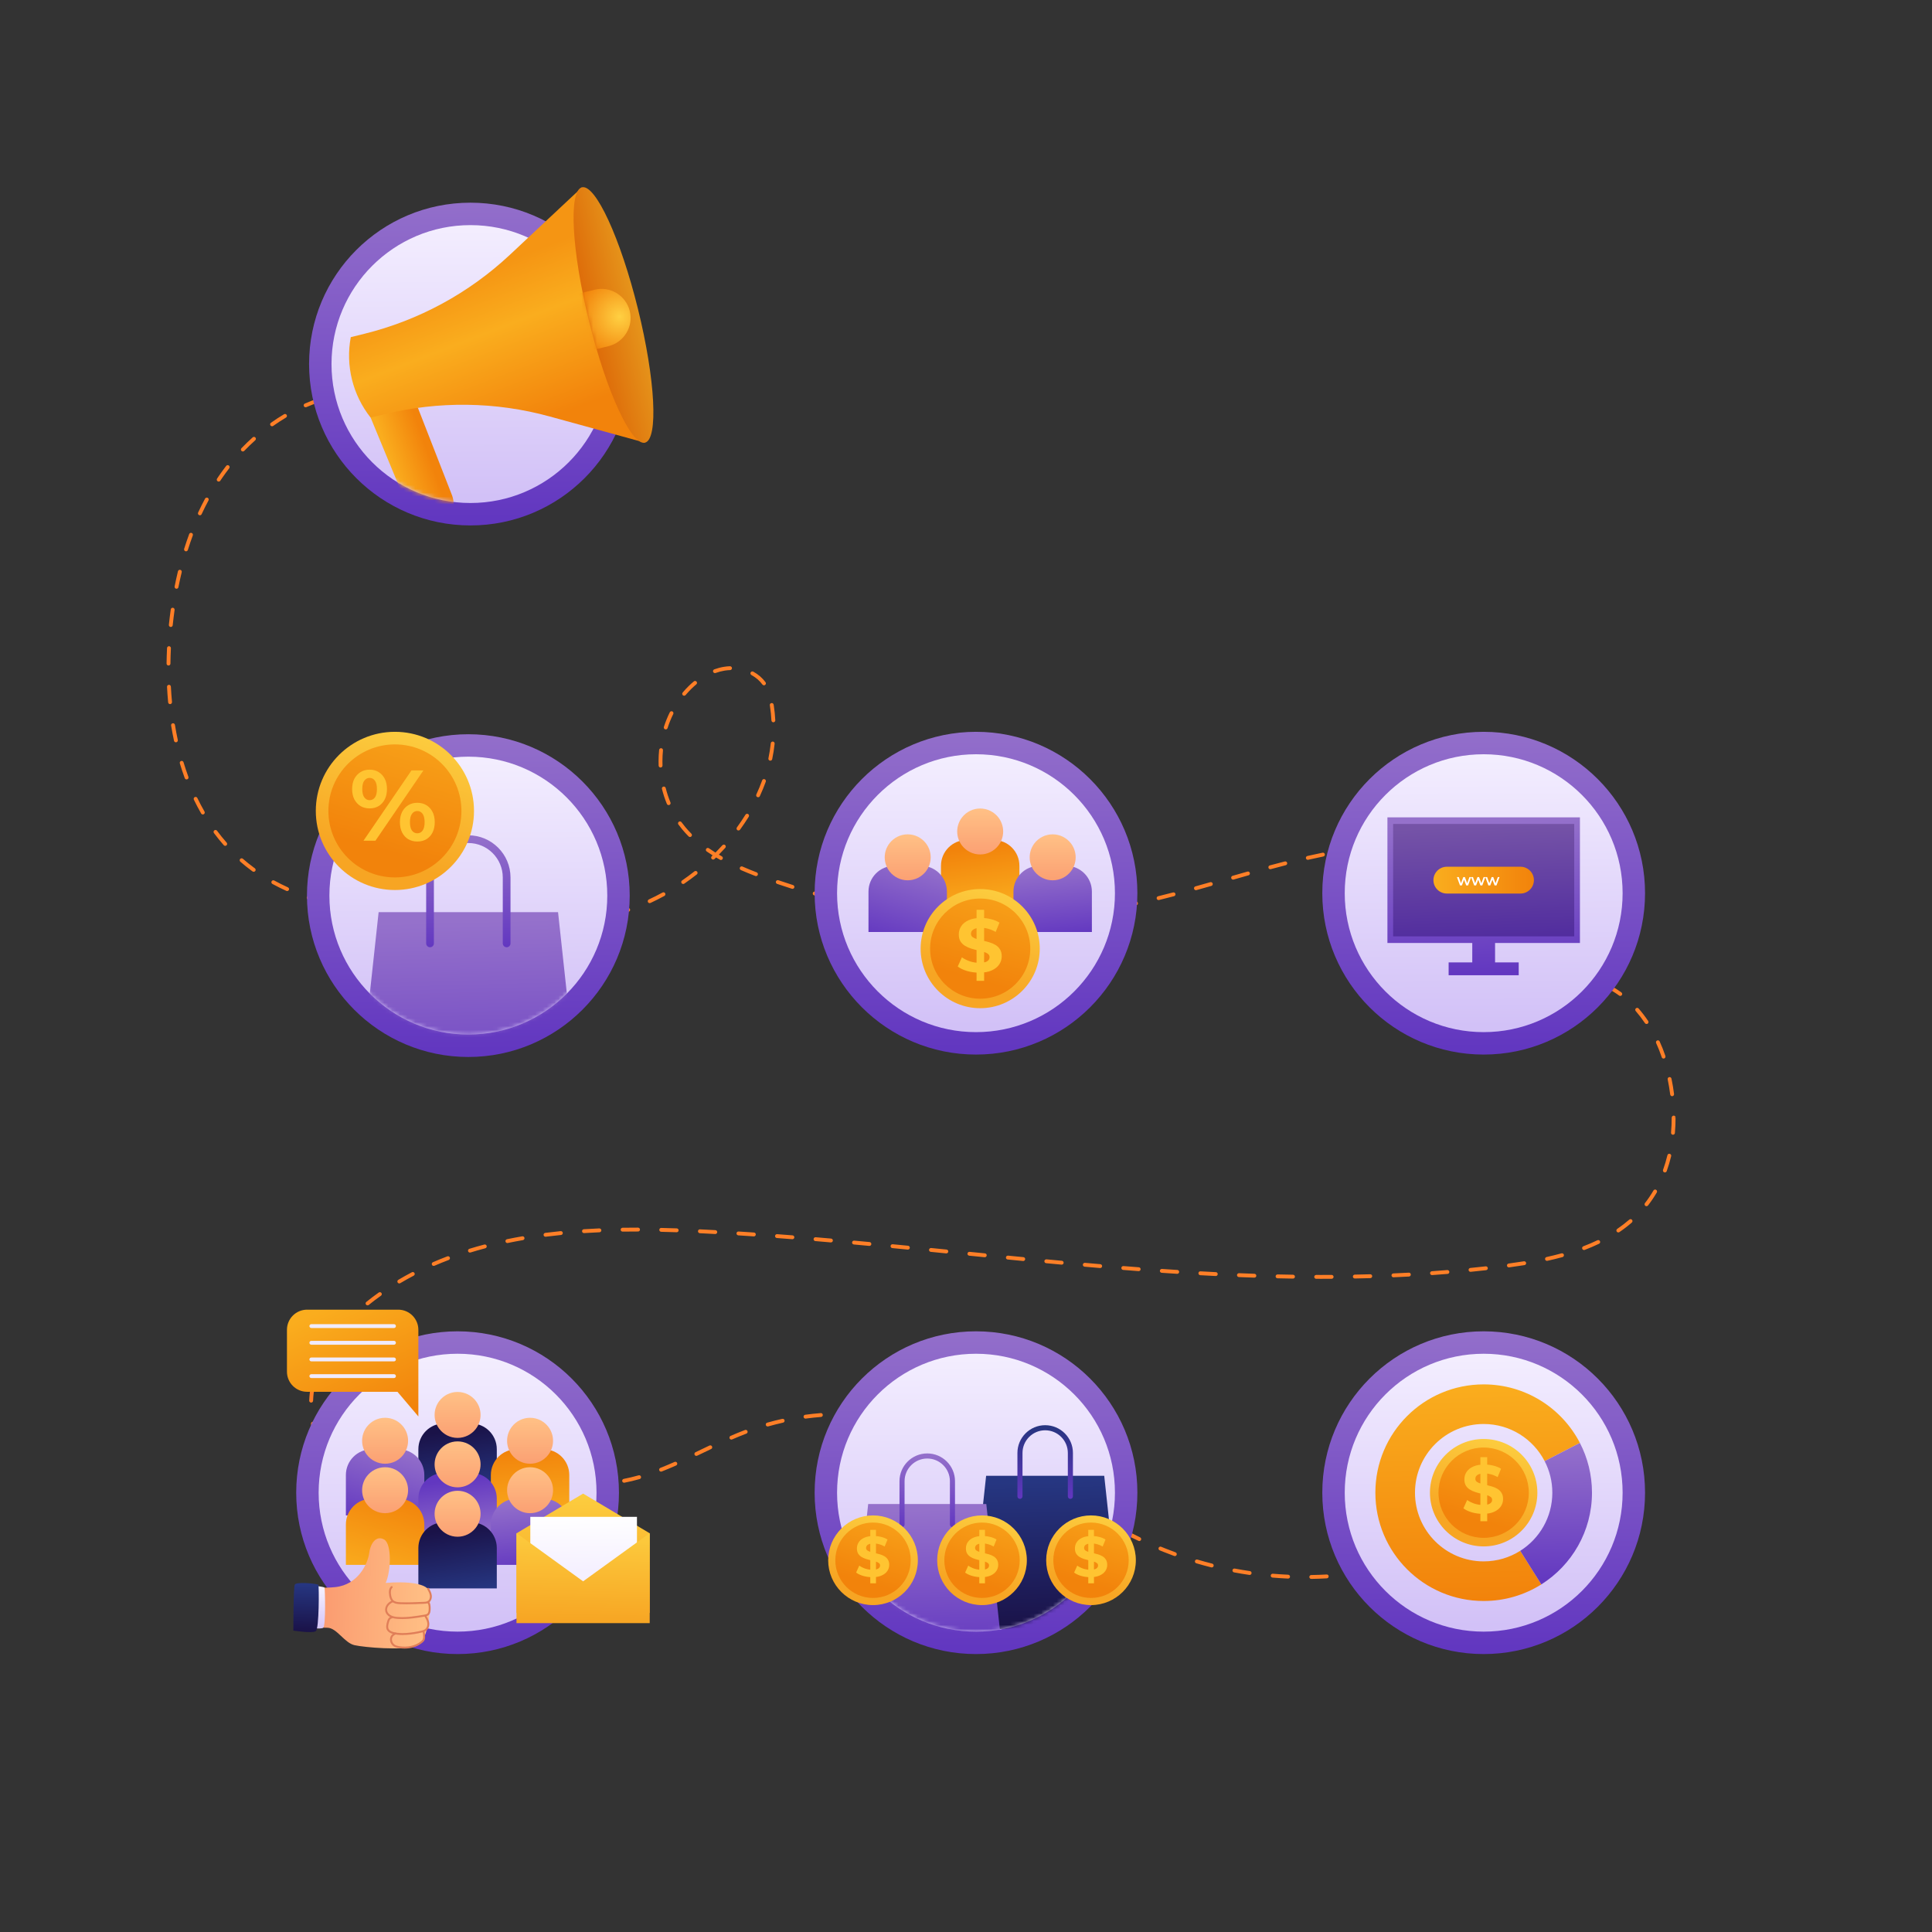 <svg width="500" height="500" viewBox="0 0 500 500" fill="none" xmlns="http://www.w3.org/2000/svg">
<rect x="0" y="0" width="500" height="500" fill="#333333" stroke="none"/>
<path d="M131.875 240.759C130.947 240.758 130.018 240.748 129.088 240.729C128.812 240.723 128.593 240.495 128.599 240.218C128.605 239.942 128.801 239.752 129.11 239.729C130.44 239.757 131.769 239.766 133.095 239.753C133.097 239.753 133.098 239.753 133.1 239.753C133.374 239.753 133.598 239.974 133.6 240.248C133.602 240.524 133.381 240.751 133.105 240.753C132.695 240.757 132.285 240.759 131.875 240.759ZM139.095 240.541C138.833 240.541 138.613 240.337 138.596 240.072C138.579 239.796 138.788 239.559 139.064 239.542C140.402 239.458 141.737 239.35 143.032 239.219C143.311 239.202 143.553 239.392 143.58 239.666C143.608 239.941 143.408 240.186 143.133 240.214C141.825 240.346 140.477 240.456 139.127 240.54C139.116 240.541 139.106 240.541 139.095 240.541ZM123.105 240.474C123.094 240.474 123.084 240.473 123.073 240.473C121.74 240.39 120.406 240.289 119.072 240.173C118.797 240.149 118.593 239.907 118.617 239.631C118.641 239.356 118.888 239.156 119.158 239.176C120.483 239.291 121.809 239.391 123.135 239.474C123.41 239.491 123.62 239.728 123.603 240.004C123.587 240.271 123.367 240.474 123.105 240.474ZM113.149 239.558C113.129 239.558 113.109 239.557 113.089 239.555C111.761 239.397 110.436 239.226 109.112 239.045C108.839 239.008 108.647 238.755 108.685 238.482C108.722 238.209 108.973 238.011 109.248 238.055C110.565 238.236 111.885 238.406 113.207 238.562C113.481 238.595 113.677 238.843 113.645 239.118C113.614 239.371 113.399 239.558 113.149 239.558ZM149.028 239.427C148.788 239.427 148.576 239.254 148.535 239.009C148.49 238.737 148.674 238.479 148.946 238.434C150.266 238.214 151.581 237.965 152.852 237.692C153.121 237.633 153.388 237.806 153.446 238.076C153.504 238.346 153.332 238.612 153.062 238.67C151.775 238.946 150.445 239.199 149.11 239.421C149.083 239.425 149.055 239.427 149.028 239.427ZM103.247 238.164C103.221 238.164 103.194 238.162 103.167 238.158C102.03 237.975 100.896 237.787 99.765 237.593L99.297 237.512C99.025 237.465 98.802 237.199 98.849 236.927C98.896 236.656 99.115 236.468 99.387 236.513L99.468 236.527L99.934 236.607C101.062 236.8 102.192 236.989 103.325 237.171C103.598 237.215 103.784 237.471 103.74 237.744C103.7 237.989 103.488 238.164 103.247 238.164ZM260.264 238.091C259.992 238.091 259.768 237.872 259.764 237.598C259.76 237.322 259.981 237.095 260.256 237.091C261.586 237.071 262.915 237.037 264.244 236.988C264.512 236.977 264.752 237.194 264.763 237.469C264.773 237.745 264.557 237.977 264.282 237.987C262.945 238.037 261.608 238.072 260.272 238.091C260.269 238.091 260.266 238.091 260.264 238.091ZM254.265 238.075C254.262 238.075 254.258 238.075 254.255 238.075C252.918 238.049 251.581 238.007 250.245 237.951C249.97 237.939 249.755 237.706 249.767 237.43C249.779 237.154 250.036 236.933 250.287 236.951C251.616 237.008 252.945 237.049 254.274 237.075C254.55 237.08 254.769 237.308 254.764 237.585C254.759 237.858 254.537 238.075 254.265 238.075ZM270.253 237.66C269.993 237.66 269.774 237.459 269.755 237.196C269.735 236.921 269.943 236.681 270.218 236.662C271.544 236.566 272.87 236.456 274.195 236.331C274.454 236.301 274.713 236.506 274.74 236.781C274.765 237.056 274.564 237.3 274.289 237.326C272.957 237.452 271.625 237.564 270.291 237.659C270.277 237.659 270.265 237.66 270.253 237.66ZM244.277 237.595C244.264 237.595 244.252 237.594 244.238 237.594C242.905 237.492 241.573 237.375 240.242 237.242C239.968 237.215 239.767 236.97 239.794 236.695C239.822 236.421 240.063 236.227 240.341 236.247C241.664 236.379 242.988 236.496 244.314 236.597C244.589 236.618 244.795 236.858 244.774 237.134C244.755 237.395 244.536 237.595 244.277 237.595ZM158.772 237.206C158.556 237.206 158.357 237.065 158.293 236.847C158.215 236.582 158.366 236.304 158.631 236.226C159.903 235.851 161.175 235.439 162.41 235.002C162.672 234.911 162.956 235.047 163.048 235.306C163.14 235.567 163.004 235.852 162.744 235.944C161.491 236.387 160.203 236.805 158.913 237.184C158.866 237.2 158.818 237.206 158.772 237.206ZM280.201 236.656C279.954 236.656 279.739 236.472 279.706 236.22C279.671 235.946 279.864 235.695 280.138 235.66C281.456 235.489 282.773 235.302 284.087 235.099C284.367 235.062 284.615 235.244 284.657 235.517C284.699 235.79 284.511 236.045 284.239 236.087C282.917 236.29 281.592 236.478 280.266 236.65C280.245 236.655 280.222 236.656 280.201 236.656ZM234.334 236.548C234.312 236.548 234.29 236.547 234.267 236.544C232.941 236.366 231.618 236.173 230.298 235.965C230.025 235.923 229.838 235.666 229.881 235.394C229.924 235.121 230.176 234.934 230.453 234.978C231.766 235.185 233.082 235.377 234.4 235.554C234.674 235.591 234.866 235.843 234.829 236.116C234.795 236.366 234.581 236.548 234.334 236.548ZM93.402 236.407C93.369 236.407 93.336 236.404 93.302 236.397C91.99 236.131 90.681 235.85 89.378 235.548C89.109 235.485 88.941 235.217 89.004 234.948C89.067 234.679 89.34 234.51 89.604 234.574C90.898 234.874 92.199 235.153 93.5 235.417C93.771 235.472 93.946 235.736 93.891 236.006C93.844 236.243 93.635 236.407 93.402 236.407ZM290.074 235.077C289.839 235.077 289.63 234.91 289.584 234.67C289.532 234.399 289.711 234.137 289.981 234.085C291.287 233.837 292.59 233.573 293.891 233.295C294.163 233.234 294.426 233.41 294.485 233.679C294.543 233.949 294.371 234.215 294.1 234.273C292.791 234.554 291.482 234.818 290.168 235.068C290.136 235.074 290.105 235.077 290.074 235.077ZM224.466 234.936C224.435 234.936 224.403 234.933 224.371 234.927C223.058 234.674 221.748 234.406 220.441 234.123C220.171 234.064 220 233.798 220.058 233.528C220.117 233.258 220.385 233.089 220.653 233.145C221.952 233.427 223.255 233.693 224.56 233.945C224.831 233.997 225.009 234.259 224.956 234.53C224.911 234.77 224.701 234.936 224.466 234.936ZM83.687 234.045C83.641 234.045 83.593 234.039 83.546 234.024C82.223 233.635 80.934 233.222 79.714 232.797C79.453 232.706 79.316 232.421 79.406 232.16C79.497 231.899 79.783 231.762 80.043 231.852C81.248 232.272 82.521 232.68 83.828 233.064C84.093 233.142 84.244 233.419 84.166 233.685C84.102 233.904 83.903 234.045 83.687 234.045ZM168.136 233.729C167.947 233.729 167.766 233.622 167.682 233.439C167.566 233.188 167.675 232.891 167.926 232.775C169.113 232.226 170.303 231.624 171.465 230.985C171.706 230.853 172.011 230.941 172.144 231.183C172.277 231.425 172.188 231.729 171.946 231.862C170.764 232.51 169.553 233.123 168.346 233.682C168.278 233.714 168.207 233.729 168.136 233.729ZM299.839 232.934C299.613 232.934 299.409 232.782 299.354 232.553C299.288 232.285 299.452 232.014 299.72 231.948C301.01 231.631 302.3 231.302 303.588 230.964C303.857 230.896 304.128 231.054 304.198 231.321C304.268 231.588 304.108 231.861 303.841 231.932C302.547 232.271 301.253 232.601 299.957 232.919C299.919 232.929 299.879 232.934 299.839 232.934ZM214.707 232.762C214.667 232.762 214.625 232.757 214.584 232.747C213.288 232.419 211.995 232.076 210.707 231.718C210.441 231.644 210.285 231.368 210.359 231.102C210.433 230.836 210.709 230.682 210.975 230.754C212.256 231.11 213.541 231.451 214.83 231.777C215.098 231.845 215.26 232.117 215.192 232.384C215.133 232.611 214.93 232.762 214.707 232.762ZM74.308 230.603C74.239 230.603 74.168 230.589 74.101 230.558C72.859 229.992 71.644 229.385 70.492 228.754C70.25 228.622 70.161 228.318 70.294 228.075C70.426 227.833 70.731 227.743 70.973 227.877C72.104 228.496 73.296 229.092 74.517 229.648C74.768 229.763 74.879 230.059 74.764 230.31C74.679 230.494 74.498 230.603 74.308 230.603ZM309.507 230.378C309.288 230.378 309.087 230.233 309.025 230.012C308.951 229.746 309.106 229.47 309.373 229.396C310.655 229.039 311.937 228.677 313.22 228.311C313.488 228.235 313.762 228.39 313.837 228.655C313.913 228.921 313.759 229.197 313.493 229.273C312.209 229.638 310.925 230.001 309.64 230.358C309.595 230.372 309.55 230.378 309.507 230.378ZM205.089 230.029C205.039 230.029 204.988 230.022 204.938 230.006C203.663 229.603 202.393 229.185 201.127 228.753C200.865 228.664 200.726 228.379 200.816 228.118C200.905 227.856 201.191 227.719 201.451 227.807C202.709 228.237 203.972 228.653 205.24 229.053C205.503 229.136 205.649 229.417 205.566 229.681C205.498 229.892 205.301 230.029 205.089 230.029ZM176.81 228.776C176.651 228.776 176.495 228.7 176.397 228.559C176.241 228.331 176.298 228.02 176.526 227.864C177.61 227.119 178.684 226.327 179.719 225.51C179.936 225.34 180.25 225.377 180.421 225.593C180.592 225.81 180.555 226.124 180.338 226.295C179.286 227.126 178.193 227.931 177.092 228.688C177.007 228.748 176.908 228.776 176.81 228.776ZM319.126 227.643C318.908 227.643 318.708 227.5 318.646 227.281C318.57 227.015 318.723 226.739 318.989 226.663C320.272 226.295 321.555 225.93 322.839 225.567C323.105 225.491 323.381 225.647 323.456 225.912C323.531 226.178 323.376 226.455 323.11 226.529C321.828 226.892 320.546 227.258 319.264 227.624C319.217 227.636 319.171 227.643 319.126 227.643ZM195.648 226.735C195.588 226.735 195.527 226.724 195.468 226.701C194.124 226.182 192.907 225.683 191.746 225.176C191.493 225.066 191.377 224.771 191.488 224.518C191.599 224.265 191.895 224.148 192.146 224.26C193.292 224.761 194.497 225.255 195.828 225.768C196.085 225.867 196.214 226.157 196.114 226.414C196.037 226.613 195.848 226.735 195.648 226.735ZM65.659 225.62C65.558 225.62 65.455 225.589 65.367 225.525L65.044 225.289C64.069 224.568 63.113 223.801 62.202 223.008C61.994 222.826 61.972 222.511 62.154 222.302C62.336 222.094 62.652 222.073 62.86 222.254C63.75 223.03 64.685 223.78 65.638 224.484L65.952 224.714C66.176 224.875 66.226 225.188 66.065 225.412C65.967 225.548 65.815 225.62 65.659 225.62ZM328.758 224.948C328.537 224.948 328.335 224.801 328.276 224.578C328.204 224.311 328.362 224.037 328.629 223.965C329.921 223.617 331.213 223.277 332.505 222.946C332.775 222.875 333.045 223.039 333.113 223.306C333.181 223.574 333.02 223.846 332.753 223.914C331.465 224.244 330.177 224.583 328.889 224.93C328.845 224.942 328.801 224.948 328.758 224.948ZM186.569 222.561C186.486 222.561 186.401 222.54 186.324 222.497C185.982 222.304 185.645 222.109 185.313 221.911C185.175 222.047 185.036 222.182 184.896 222.317C184.698 222.509 184.381 222.503 184.189 222.304C183.997 222.105 184.003 221.789 184.202 221.597C184.28 221.522 184.357 221.447 184.434 221.372C183.902 221.037 183.387 220.698 182.892 220.354C182.665 220.197 182.609 219.885 182.766 219.658C182.923 219.431 183.235 219.374 183.462 219.532C184.005 219.908 184.573 220.281 185.162 220.647C185.778 220.025 186.38 219.389 186.961 218.747C187.146 218.542 187.462 218.526 187.667 218.712C187.872 218.897 187.888 219.213 187.702 219.418C187.165 220.012 186.609 220.601 186.042 221.179C186.296 221.329 186.554 221.477 186.815 221.624C187.055 221.759 187.141 222.064 187.005 222.305C186.913 222.47 186.744 222.561 186.569 222.561ZM338.461 222.516C338.232 222.516 338.026 222.359 337.974 222.127C337.913 221.857 338.081 221.589 338.35 221.528C339.657 221.23 340.964 220.947 342.273 220.68C342.541 220.624 342.807 220.799 342.863 221.07C342.918 221.34 342.743 221.605 342.472 221.66C341.171 221.926 339.871 222.207 338.573 222.503C338.534 222.512 338.497 222.516 338.461 222.516ZM348.274 220.59C348.033 220.59 347.821 220.415 347.781 220.169C347.738 219.897 347.924 219.64 348.196 219.596C349.52 219.383 350.846 219.192 352.172 219.023C352.427 218.99 352.696 219.182 352.731 219.456C352.766 219.73 352.572 219.98 352.297 220.015C350.983 220.181 349.669 220.372 348.355 220.583C348.328 220.588 348.3 220.59 348.274 220.59ZM372.186 219.626C372.168 219.626 372.151 219.625 372.133 219.623C370.836 219.489 369.504 219.388 368.173 219.322C367.897 219.308 367.685 219.073 367.698 218.798C367.712 218.523 367.949 218.313 368.221 218.323C369.571 218.39 370.921 218.493 372.236 218.628C372.51 218.656 372.71 218.902 372.681 219.177C372.656 219.434 372.439 219.626 372.186 219.626ZM358.204 219.435C357.943 219.435 357.725 219.233 357.706 218.969C357.687 218.694 357.896 218.455 358.171 218.436C359.525 218.344 360.876 218.282 362.188 218.25C362.479 218.275 362.693 218.462 362.7 218.738C362.707 219.014 362.488 219.243 362.212 219.25C360.915 219.281 359.579 219.342 358.24 219.434C358.227 219.435 358.215 219.435 358.204 219.435ZM58.284 218.903C58.146 218.903 58.008 218.846 57.909 218.734C57.032 217.739 56.178 216.683 55.369 215.593C55.204 215.371 55.251 215.058 55.473 214.894C55.693 214.729 56.007 214.775 56.172 214.998C56.964 216.064 57.8 217.099 58.659 218.073C58.842 218.28 58.822 218.596 58.615 218.778C58.52 218.862 58.402 218.903 58.284 218.903ZM178.571 216.614C178.442 216.614 178.314 216.565 178.216 216.466C177.647 215.892 177.103 215.296 176.598 214.694C176.238 214.265 175.894 213.824 175.566 213.374C175.403 213.15 175.453 212.838 175.676 212.675C175.9 212.512 176.212 212.563 176.375 212.785C176.689 213.218 177.02 213.639 177.365 214.051C177.852 214.632 178.378 215.208 178.926 215.761C179.12 215.957 179.119 216.274 178.923 216.468C178.825 216.565 178.698 216.614 178.571 216.614ZM191.117 214.927C191.015 214.927 190.912 214.896 190.824 214.831C190.6 214.669 190.551 214.356 190.714 214.133C191.494 213.06 192.237 211.953 192.924 210.844C193.07 210.609 193.377 210.537 193.613 210.682C193.848 210.827 193.92 211.136 193.775 211.37C193.075 212.501 192.317 213.628 191.523 214.721C191.424 214.856 191.272 214.927 191.117 214.927ZM52.491 210.777C52.318 210.777 52.15 210.687 52.057 210.526C51.398 209.379 50.764 208.178 50.174 206.957C50.054 206.708 50.158 206.409 50.406 206.289C50.656 206.17 50.954 206.273 51.074 206.522C51.653 207.721 52.276 208.901 52.924 210.028C53.062 210.267 52.979 210.573 52.739 210.711C52.661 210.755 52.575 210.777 52.491 210.777ZM173.051 208.354C172.855 208.354 172.669 208.238 172.589 208.045C172.076 206.806 171.646 205.505 171.313 204.181C171.246 203.913 171.408 203.641 171.676 203.574C171.944 203.509 172.216 203.67 172.283 203.937C172.604 205.215 173.018 206.468 173.513 207.663C173.619 207.918 173.497 208.211 173.243 208.316C173.18 208.342 173.115 208.354 173.051 208.354ZM196.194 206.326C196.124 206.326 196.052 206.311 195.984 206.28C195.733 206.164 195.624 205.867 195.74 205.616C196.298 204.41 196.803 203.18 197.244 201.958C197.337 201.698 197.626 201.562 197.884 201.657C198.144 201.75 198.279 202.037 198.185 202.297C197.735 203.545 197.218 204.803 196.648 206.036C196.564 206.219 196.383 206.326 196.194 206.326ZM48.286 201.714C48.082 201.714 47.891 201.589 47.817 201.387C47.361 200.149 46.932 198.862 46.54 197.564C46.46 197.299 46.61 197.02 46.874 196.941C47.138 196.862 47.417 197.011 47.497 197.275C47.883 198.555 48.307 199.822 48.755 201.042C48.85 201.301 48.717 201.589 48.459 201.684C48.402 201.704 48.344 201.714 48.286 201.714ZM170.955 198.629C170.687 198.629 170.466 198.417 170.456 198.148C170.442 197.775 170.435 197.402 170.435 197.029C170.435 196.049 170.484 195.058 170.581 194.085C170.608 193.81 170.862 193.613 171.128 193.637C171.403 193.664 171.604 193.91 171.576 194.184C171.482 195.125 171.435 196.082 171.435 197.03C171.435 197.39 171.442 197.751 171.455 198.111C171.465 198.387 171.25 198.619 170.974 198.629C170.968 198.629 170.962 198.629 170.955 198.629ZM199.355 196.862C199.321 196.862 199.287 196.859 199.253 196.851C198.982 196.795 198.809 196.53 198.866 196.26C199.136 194.968 199.343 193.656 199.48 192.362C199.509 192.087 199.754 191.887 200.03 191.918C200.305 191.947 200.504 192.193 200.474 192.468C200.333 193.796 200.121 195.14 199.844 196.465C199.795 196.7 199.587 196.862 199.355 196.862ZM45.522 192.106C45.292 192.106 45.084 191.946 45.034 191.711C44.756 190.418 44.504 189.087 44.286 187.756C44.241 187.484 44.426 187.226 44.698 187.181C44.971 187.137 45.228 187.321 45.273 187.594C45.488 188.909 45.737 190.223 46.012 191.501C46.07 191.771 45.898 192.037 45.628 192.095C45.592 192.103 45.557 192.106 45.522 192.106ZM172.29 188.769C172.24 188.769 172.188 188.761 172.137 188.745C171.874 188.661 171.729 188.379 171.814 188.116C172.232 186.813 172.745 185.543 173.339 184.342C173.462 184.095 173.761 183.992 174.009 184.115C174.257 184.238 174.358 184.537 174.236 184.785C173.664 185.942 173.169 187.165 172.766 188.421C172.698 188.634 172.501 188.769 172.29 188.769ZM200.144 186.925C199.88 186.925 199.659 186.717 199.645 186.45C199.583 185.23 199.458 183.998 199.274 182.789L199.233 182.528C199.189 182.256 199.375 181.999 199.648 181.955C199.92 181.909 200.177 182.097 200.221 182.37L200.263 182.638C200.452 183.882 200.58 185.147 200.644 186.4C200.658 186.676 200.446 186.911 200.17 186.925C200.161 186.925 200.152 186.925 200.144 186.925ZM44.014 182.223C43.759 182.223 43.541 182.029 43.517 181.77C43.392 180.446 43.295 179.097 43.227 177.758C43.213 177.482 43.425 177.247 43.701 177.233C43.977 177.215 44.212 177.432 44.226 177.707C44.293 179.031 44.389 180.367 44.512 181.676C44.537 181.951 44.336 182.195 44.061 182.221C44.045 182.222 44.029 182.223 44.014 182.223ZM177.059 180.052C176.945 180.052 176.83 180.014 176.737 179.934C176.526 179.756 176.499 179.44 176.677 179.229L176.896 178.973C177.736 178.004 178.634 177.119 179.564 176.343C179.776 176.166 180.091 176.195 180.268 176.406C180.445 176.618 180.417 176.933 180.204 177.11C179.315 177.853 178.457 178.699 177.651 179.628L177.441 179.874C177.342 179.991 177.201 180.052 177.059 180.052ZM197.713 177.357C197.559 177.357 197.406 177.286 197.309 177.151C196.586 176.161 195.632 175.337 194.471 174.702C194.229 174.57 194.14 174.266 194.273 174.023C194.406 173.781 194.709 173.691 194.952 173.825C196.242 174.531 197.307 175.452 198.117 176.562C198.28 176.785 198.231 177.098 198.008 177.26C197.918 177.326 197.815 177.357 197.713 177.357ZM185.026 174.196C184.821 174.196 184.63 174.07 184.556 173.866C184.462 173.606 184.597 173.32 184.856 173.226C185.679 172.929 186.519 172.708 187.352 172.571C187.866 172.486 188.392 172.436 188.917 172.42C189.199 172.43 189.424 172.628 189.432 172.905C189.44 173.181 189.223 173.412 188.948 173.42C188.467 173.434 187.985 173.481 187.514 173.558C186.741 173.686 185.961 173.89 185.196 174.167C185.14 174.187 185.083 174.196 185.026 174.196ZM43.608 172.234C43.606 172.234 43.605 172.234 43.603 172.234C43.327 172.231 43.105 172.005 43.108 171.729C43.123 170.399 43.164 169.047 43.231 167.712C43.245 167.436 43.481 167.223 43.755 167.237C44.031 167.251 44.243 167.486 44.23 167.761C44.164 169.084 44.123 170.422 44.108 171.739C44.105 172.014 43.882 172.234 43.608 172.234ZM44.202 162.257C44.184 162.257 44.167 162.256 44.149 162.254C43.874 162.225 43.675 161.979 43.704 161.705C43.845 160.364 44.01 159.022 44.192 157.717C44.23 157.444 44.48 157.249 44.756 157.291C45.029 157.329 45.22 157.582 45.182 157.855C45.001 159.149 44.838 160.48 44.698 161.809C44.672 162.066 44.455 162.257 44.202 162.257ZM45.685 152.369C45.653 152.369 45.62 152.366 45.587 152.359C45.316 152.306 45.14 152.043 45.194 151.772C45.457 150.443 45.747 149.122 46.054 147.845C46.119 147.577 46.391 147.413 46.658 147.476C46.927 147.541 47.092 147.811 47.027 148.08C46.722 149.344 46.436 150.652 46.175 151.967C46.128 152.204 45.919 152.369 45.685 152.369ZM48.138 142.679C48.089 142.679 48.038 142.672 47.989 142.656C47.725 142.573 47.579 142.293 47.661 142.03C48.063 140.746 48.5 139.465 48.959 138.221C49.055 137.962 49.346 137.829 49.601 137.925C49.86 138.021 49.993 138.308 49.897 138.567C49.444 139.796 49.012 141.061 48.615 142.329C48.549 142.543 48.351 142.679 48.138 142.679ZM51.728 133.355C51.658 133.355 51.586 133.34 51.518 133.309C51.268 133.193 51.159 132.895 51.275 132.645C51.841 131.424 52.447 130.211 53.076 129.041C53.207 128.797 53.511 128.708 53.753 128.837C53.996 128.968 54.087 129.271 53.957 129.514C53.337 130.667 52.74 131.861 52.182 133.065C52.097 133.248 51.917 133.355 51.728 133.355ZM56.598 124.633C56.503 124.633 56.407 124.606 56.322 124.549C56.092 124.396 56.03 124.086 56.182 123.856C56.363 123.583 56.547 123.312 56.733 123.042C57.304 122.212 57.91 121.382 58.533 120.576C58.702 120.358 59.017 120.318 59.234 120.486C59.453 120.655 59.493 120.969 59.324 121.187C58.712 121.979 58.117 122.793 57.556 123.608C57.372 123.874 57.192 124.141 57.014 124.409C56.919 124.554 56.76 124.633 56.598 124.633ZM62.849 116.843C62.724 116.843 62.599 116.797 62.502 116.703C62.303 116.512 62.297 116.195 62.488 115.996C63.419 115.029 64.396 114.085 65.391 113.192C65.596 113.006 65.912 113.024 66.097 113.23C66.282 113.435 66.265 113.752 66.059 113.936C65.081 114.813 64.122 115.739 63.208 116.689C63.111 116.791 62.981 116.843 62.849 116.843ZM70.41 110.319C70.253 110.319 70.099 110.246 70.002 110.109C69.842 109.883 69.895 109.571 70.12 109.412C71.221 108.631 72.36 107.89 73.504 107.208C73.741 107.066 74.048 107.145 74.19 107.382C74.331 107.619 74.253 107.926 74.016 108.068C72.894 108.736 71.778 109.462 70.699 110.228C70.611 110.289 70.51 110.319 70.41 110.319ZM79.095 105.4C78.902 105.4 78.718 105.288 78.636 105.099C78.527 104.846 78.643 104.551 78.896 104.442C80.141 103.902 81.412 103.418 82.674 103.002C82.936 102.916 83.218 103.058 83.305 103.321C83.391 103.583 83.248 103.866 82.986 103.952C81.753 104.358 80.51 104.831 79.293 105.359C79.229 105.387 79.161 105.4 79.095 105.4ZM88.642 102.517C88.403 102.517 88.192 102.346 88.15 102.103C88.103 101.831 88.285 101.572 88.557 101.524C89.892 101.292 91.244 101.127 92.577 101.033C92.855 101.013 93.092 101.221 93.111 101.496C93.13 101.771 92.922 102.011 92.647 102.03C91.348 102.121 90.029 102.282 88.729 102.509C88.699 102.514 88.67 102.517 88.642 102.517Z" fill="#FF7F27"/>
<path d="M86.48 379.655C86.353 379.655 86.225 379.606 86.127 379.51C85.596 378.981 85.089 378.41 84.619 377.814C84.448 377.597 84.485 377.283 84.702 377.112C84.92 376.941 85.233 376.979 85.404 377.195C85.85 377.761 86.33 378.302 86.833 378.802C87.028 378.997 87.029 379.314 86.834 379.509C86.736 379.606 86.608 379.655 86.48 379.655ZM82.073 372.798C81.872 372.798 81.683 372.676 81.607 372.478C81.126 371.232 80.747 369.912 80.481 368.554C80.428 368.282 80.604 368.02 80.876 367.967C81.145 367.907 81.409 368.089 81.463 368.361C81.718 369.662 82.081 370.926 82.541 372.119C82.641 372.377 82.512 372.666 82.254 372.766C82.194 372.787 82.133 372.798 82.073 372.798ZM80.526 362.987C80.519 362.987 80.512 362.987 80.505 362.987C80.229 362.975 80.015 362.743 80.026 362.467C80.081 361.115 80.238 359.755 80.493 358.424C80.545 358.153 80.801 357.977 81.079 358.027C81.35 358.079 81.528 358.341 81.476 358.612C81.23 359.895 81.079 361.206 81.026 362.508C81.014 362.776 80.793 362.987 80.526 362.987ZM82.757 353.296C82.691 353.296 82.624 353.283 82.56 353.255C82.306 353.147 82.189 352.853 82.298 352.599C82.821 351.381 83.438 350.164 84.129 348.979C84.268 348.742 84.574 348.66 84.813 348.799C85.052 348.938 85.132 349.244 84.993 349.483C84.322 350.632 83.725 351.814 83.218 352.994C83.136 353.183 82.951 353.296 82.757 353.296ZM87.996 344.821C87.885 344.821 87.772 344.784 87.679 344.708C87.466 344.532 87.435 344.218 87.61 344.004C88.442 342.99 89.353 341.979 90.316 340.999C90.508 340.802 90.825 340.799 91.023 340.993C91.22 341.186 91.223 341.503 91.029 341.7C90.087 342.659 89.196 343.647 88.383 344.639C88.284 344.758 88.141 344.821 87.996 344.821ZM95.121 337.825C94.975 337.825 94.831 337.761 94.732 337.639C94.558 337.425 94.591 337.11 94.806 336.936C95.827 336.109 96.909 335.29 98.021 334.503C98.247 334.345 98.559 334.397 98.718 334.622C98.878 334.848 98.824 335.16 98.599 335.319C97.504 336.093 96.44 336.899 95.436 337.713C95.342 337.788 95.231 337.825 95.121 337.825ZM103.341 332.148C103.17 332.148 103.004 332.06 102.91 331.903C102.769 331.666 102.848 331.359 103.085 331.218C104.232 330.538 105.414 329.878 106.598 329.257C106.843 329.127 107.146 329.224 107.273 329.467C107.401 329.711 107.307 330.014 107.062 330.142C105.893 330.756 104.726 331.408 103.594 332.078C103.516 332.125 103.428 332.148 103.341 332.148ZM342.04 330.954L340.625 330.952C340.349 330.951 340.125 330.727 340.126 330.451C340.127 330.176 340.351 329.952 340.626 329.952H340.627L342.04 329.954C342.901 329.954 343.763 329.952 344.623 329.947H344.626C344.9 329.947 345.124 330.169 345.126 330.444C345.128 330.72 344.905 330.945 344.629 330.947C343.766 330.952 342.903 330.954 342.04 330.954ZM334.627 330.898C334.625 330.898 334.622 330.898 334.619 330.898C333.285 330.878 331.951 330.852 330.617 330.822C330.342 330.815 330.123 330.587 330.129 330.31C330.135 330.035 330.371 329.823 330.641 329.822C331.971 329.852 333.303 329.878 334.635 329.898C334.911 329.902 335.131 330.13 335.127 330.406C335.123 330.679 334.899 330.898 334.627 330.898ZM350.625 330.873C350.354 330.873 350.13 330.655 350.125 330.383C350.12 330.107 350.34 329.878 350.615 329.873C351.947 329.848 353.278 329.815 354.609 329.777C354.897 329.783 355.116 329.987 355.124 330.262C355.132 330.538 354.914 330.769 354.639 330.777C353.304 330.815 351.969 330.847 350.635 330.873C350.63 330.873 350.628 330.873 350.625 330.873ZM324.632 330.652C324.626 330.652 324.621 330.652 324.615 330.652C323.282 330.607 321.949 330.557 320.616 330.504C320.341 330.492 320.126 330.26 320.137 329.984C320.15 329.709 320.382 329.504 320.658 329.504C321.988 329.558 323.318 329.608 324.649 329.652C324.925 329.662 325.141 329.893 325.132 330.169C325.123 330.439 324.901 330.652 324.632 330.652ZM360.619 330.56C360.352 330.56 360.131 330.35 360.119 330.082C360.107 329.807 360.321 329.573 360.597 329.56C361.927 329.503 363.257 329.438 364.587 329.366C364.902 329.338 365.099 329.562 365.113 329.838C365.129 330.114 364.917 330.35 364.641 330.364C363.307 330.436 361.973 330.502 360.639 330.56C360.633 330.56 360.626 330.56 360.619 330.56ZM314.645 330.232C314.637 330.232 314.628 330.232 314.62 330.231C313.289 330.165 311.956 330.094 310.625 330.02C310.35 330.004 310.139 329.769 310.154 329.493C310.169 329.218 310.401 328.989 310.681 329.022C312.01 329.096 313.34 329.167 314.67 329.233C314.945 329.247 315.157 329.481 315.144 329.757C315.132 330.024 314.91 330.232 314.645 330.232ZM370.601 329.991C370.341 329.991 370.122 329.79 370.103 329.526C370.084 329.25 370.291 329.011 370.567 328.992C371.896 328.899 373.223 328.799 374.55 328.689C374.8 328.666 375.067 328.87 375.089 329.146C375.112 329.421 374.907 329.663 374.632 329.685C373.301 329.794 371.97 329.897 370.637 329.99C370.625 329.991 370.613 329.991 370.601 329.991ZM304.665 329.662C304.654 329.662 304.642 329.662 304.632 329.661C303.301 329.576 301.971 329.488 300.641 329.396C300.366 329.376 300.158 329.138 300.176 328.863C300.196 328.588 300.442 328.379 300.709 328.398C302.037 328.49 303.367 328.578 304.696 328.663C304.971 328.68 305.18 328.918 305.163 329.194C305.146 329.459 304.925 329.662 304.665 329.662ZM380.565 329.145C380.311 329.145 380.094 328.953 380.069 328.695C380.042 328.42 380.242 328.174 380.516 328.148C381.84 328.016 383.164 327.876 384.489 327.727C384.755 327.698 385.011 327.894 385.042 328.168C385.072 328.442 384.875 328.69 384.601 328.721C383.273 328.869 381.945 329.01 380.617 329.142C380.598 329.144 380.582 329.145 380.565 329.145ZM294.692 328.967C294.679 328.967 294.667 328.967 294.653 328.966C293.324 328.864 291.994 328.762 290.665 328.655C290.39 328.634 290.185 328.392 290.207 328.117C290.228 327.842 290.475 327.641 290.745 327.659C292.072 327.766 293.4 327.868 294.729 327.968C295.004 327.989 295.211 328.23 295.19 328.505C295.17 328.767 294.951 328.967 294.692 328.967ZM284.727 328.166C284.712 328.166 284.699 328.165 284.684 328.164C283.355 328.052 282.026 327.937 280.698 327.819C280.423 327.795 280.219 327.551 280.244 327.277C280.268 327 280.524 326.801 280.786 326.823C282.114 326.941 283.441 327.055 284.768 327.168C285.043 327.191 285.247 327.433 285.224 327.708C285.203 327.969 284.984 328.166 284.727 328.166ZM390.5 327.999C390.254 327.999 390.039 327.817 390.006 327.566C389.969 327.292 390.16 327.04 390.434 327.003C391.746 326.825 393.064 326.635 394.383 326.423C394.648 326.374 394.912 326.564 394.956 326.837C394.999 327.109 394.814 327.366 394.541 327.409C393.214 327.623 391.888 327.815 390.568 327.993C390.545 327.998 390.522 327.999 390.5 327.999ZM112.241 327.615C112.048 327.615 111.864 327.503 111.782 327.314C111.672 327.06 111.788 326.766 112.042 326.656C113.253 326.132 114.507 325.622 115.769 325.142C116.029 325.047 116.317 325.174 116.414 325.432C116.512 325.691 116.382 325.979 116.125 326.078C114.877 326.552 113.638 327.055 112.44 327.574C112.375 327.603 112.307 327.615 112.241 327.615ZM274.767 327.285C274.751 327.285 274.736 327.284 274.72 327.283L270.737 326.913C270.462 326.887 270.26 326.643 270.286 326.368C270.312 326.094 270.557 325.9 270.831 325.917L274.811 326.287C275.085 326.312 275.289 326.555 275.263 326.831C275.24 327.091 275.022 327.285 274.767 327.285ZM264.813 326.346C264.796 326.346 264.781 326.345 264.764 326.344L260.783 325.956C260.508 325.929 260.307 325.684 260.334 325.409C260.362 325.134 260.615 324.943 260.881 324.96L264.86 325.348C265.135 325.374 265.337 325.619 265.31 325.894C265.285 326.153 265.067 326.346 264.813 326.346ZM400.359 326.307C400.129 326.307 399.922 326.148 399.871 325.914C399.811 325.644 399.982 325.378 400.252 325.318C401.591 325.022 402.89 324.703 404.111 324.369C404.381 324.298 404.653 324.454 404.725 324.72C404.797 324.987 404.641 325.261 404.374 325.334C403.137 325.672 401.821 325.996 400.466 326.295C400.43 326.303 400.394 326.307 400.359 326.307ZM254.861 325.369C254.844 325.369 254.828 325.368 254.81 325.366L250.83 324.97C250.555 324.944 250.354 324.699 250.382 324.423C250.41 324.149 250.661 323.947 250.929 323.976L254.909 324.371C255.183 324.398 255.384 324.643 255.356 324.919C255.332 325.177 255.115 325.369 254.861 325.369ZM244.91 324.378C244.893 324.378 244.877 324.377 244.86 324.375L240.88 323.98C240.605 323.953 240.404 323.708 240.432 323.432C240.46 323.158 240.709 322.969 240.979 322.984L244.959 323.38C245.234 323.406 245.435 323.652 245.407 323.927C245.381 324.186 245.164 324.378 244.91 324.378ZM121.621 324.165C121.407 324.165 121.209 324.027 121.143 323.812C121.062 323.548 121.21 323.268 121.474 323.188C122.732 322.801 124.032 322.43 125.339 322.085C125.606 322.012 125.879 322.174 125.95 322.44C126.021 322.707 125.862 322.981 125.595 323.051C124.301 323.394 123.013 323.761 121.767 324.143C121.719 324.158 121.67 324.165 121.621 324.165ZM409.949 323.502C409.748 323.502 409.558 323.38 409.482 323.181C409.383 322.923 409.512 322.634 409.77 322.536C411.037 322.052 412.26 321.527 413.406 320.977C413.651 320.86 413.954 320.962 414.073 321.212C414.192 321.461 414.087 321.759 413.838 321.879C412.669 322.44 411.42 322.975 410.128 323.469C410.069 323.491 410.008 323.502 409.949 323.502ZM234.958 323.395C234.942 323.395 234.925 323.394 234.909 323.393L230.928 323.005C230.653 322.978 230.452 322.734 230.479 322.459C230.505 322.184 230.745 321.991 231.025 322.009L235.007 322.397C235.282 322.424 235.483 322.668 235.456 322.944C235.43 323.201 235.212 323.395 234.958 323.395ZM225.003 322.441C224.987 322.441 224.972 322.44 224.956 322.439L220.973 322.07C220.698 322.045 220.496 321.801 220.521 321.526C220.547 321.251 220.789 321.058 221.065 321.074L225.049 321.443C225.324 321.468 225.526 321.713 225.501 321.988C225.476 322.246 225.258 322.441 225.003 322.441ZM131.309 321.696C131.077 321.696 130.869 321.534 130.82 321.298C130.764 321.027 130.938 320.763 131.209 320.707C132.517 320.435 133.833 320.186 135.155 319.958C135.425 319.912 135.686 320.094 135.733 320.366C135.78 320.638 135.598 320.896 135.325 320.944C134.013 321.171 132.708 321.418 131.411 321.685C131.377 321.693 131.343 321.696 131.309 321.696ZM215.042 321.537C215.027 321.537 215.013 321.536 214.998 321.535C213.67 321.419 212.342 321.305 211.014 321.193C210.739 321.171 210.534 320.928 210.558 320.653C210.58 320.379 210.818 320.175 211.098 320.197C212.428 320.308 213.757 320.423 215.086 320.539C215.361 320.563 215.565 320.806 215.541 321.081C215.516 321.341 215.298 321.537 215.042 321.537ZM205.074 320.707C205.061 320.707 205.048 320.706 205.034 320.705C203.705 320.601 202.376 320.499 201.047 320.399C200.772 320.377 200.565 320.138 200.586 319.863C200.607 319.587 200.843 319.377 201.122 319.401C202.453 319.501 203.783 319.604 205.113 319.709C205.388 319.73 205.594 319.971 205.573 320.246C205.551 320.508 205.332 320.707 205.074 320.707ZM141.175 320.064C140.927 320.064 140.712 319.879 140.679 319.628C140.644 319.354 140.838 319.104 141.112 319.068C142.437 318.9 143.767 318.749 145.1 318.616C145.378 318.588 145.62 318.789 145.647 319.063C145.674 319.337 145.474 319.583 145.199 319.61C143.874 319.743 142.554 319.892 141.237 320.06C141.217 320.063 141.196 320.064 141.175 320.064ZM195.099 319.974C195.087 319.974 195.076 319.974 195.064 319.973C193.734 319.882 192.404 319.795 191.074 319.711C190.799 319.693 190.589 319.456 190.607 319.181C190.624 318.905 190.872 318.683 191.137 318.713C192.469 318.797 193.801 318.884 195.133 318.975C195.408 318.993 195.616 319.233 195.598 319.508C195.579 319.772 195.359 319.974 195.099 319.974ZM185.115 319.361C185.106 319.361 185.096 319.361 185.087 319.36C183.768 319.288 182.449 319.219 181.129 319.154C180.858 319.141 180.63 318.913 180.637 318.641C180.644 318.37 180.848 318.153 181.119 318.153C182.499 318.221 183.82 318.29 185.141 318.362C185.417 318.377 185.628 318.613 185.613 318.888C185.599 319.155 185.379 319.361 185.115 319.361ZM151.133 319.123C150.871 319.123 150.652 318.92 150.635 318.655C150.617 318.379 150.826 318.141 151.102 318.124C152.435 318.039 153.77 317.969 155.107 317.91C155.389 317.923 155.616 318.112 155.628 318.388C155.64 318.663 155.426 318.897 155.15 318.91C153.82 318.967 152.491 319.037 151.165 319.122C151.154 319.123 151.144 319.123 151.133 319.123ZM418.82 318.951C418.661 318.951 418.504 318.875 418.407 318.732C418.252 318.504 418.31 318.193 418.539 318.038C419.639 317.288 420.688 316.479 421.659 315.636C421.868 315.453 422.183 315.478 422.364 315.685C422.546 315.893 422.523 316.21 422.315 316.39C421.315 317.26 420.234 318.093 419.101 318.865C419.015 318.923 418.918 318.951 418.82 318.951ZM175.126 318.902C175.12 318.902 175.114 318.902 175.108 318.902C173.78 318.856 172.449 318.818 171.115 318.788C170.839 318.781 170.62 318.553 170.626 318.276C170.632 318.001 170.842 317.779 171.137 317.788C172.474 317.818 173.809 317.856 175.141 317.902C175.417 317.912 175.633 318.143 175.623 318.42C175.616 318.689 175.394 318.902 175.126 318.902ZM161.127 318.739C160.854 318.739 160.631 318.52 160.627 318.246C160.623 317.971 160.844 317.743 161.12 317.739C162.328 317.721 163.535 317.713 164.742 317.713H165.127C165.403 317.713 165.627 317.937 165.627 318.213C165.627 318.489 165.403 318.713 165.127 318.713H164.742C163.54 318.713 162.337 318.722 161.135 318.739C161.132 318.739 161.13 318.739 161.127 318.739ZM426.11 312.166C426.003 312.166 425.894 312.132 425.803 312.062C425.585 311.892 425.545 311.579 425.714 311.36C426.51 310.335 427.249 309.239 427.912 308.103C428.051 307.864 428.357 307.782 428.596 307.923C428.834 308.062 428.915 308.368 428.776 308.607C428.091 309.781 427.327 310.914 426.505 311.973C426.407 312.1 426.258 312.166 426.11 312.166ZM430.87 303.423C430.814 303.423 430.757 303.413 430.701 303.394C430.441 303.3 430.306 303.014 430.399 302.754C430.837 301.535 431.215 300.264 431.525 298.975C431.589 298.707 431.849 298.536 432.129 298.605C432.396 298.669 432.562 298.94 432.498 299.208C432.18 300.532 431.791 301.839 431.341 303.092C431.267 303.296 431.075 303.423 430.87 303.423ZM432.965 293.671C432.95 293.671 432.936 293.67 432.92 293.669C432.646 293.645 432.441 293.402 432.466 293.127C432.576 291.862 432.633 290.563 432.633 289.267C432.633 288.991 432.857 288.721 433.133 288.721C433.408 288.721 433.632 288.899 433.632 289.175H433.132L433.633 289.251C433.633 290.592 433.575 291.921 433.462 293.215C433.44 293.475 433.221 293.671 432.965 293.671ZM432.744 283.693C432.496 283.693 432.281 283.508 432.249 283.255C432.086 281.96 431.866 280.647 431.598 279.35C431.541 279.079 431.715 278.815 431.986 278.759C432.252 278.696 432.52 278.876 432.577 279.147C432.851 280.469 433.075 281.809 433.242 283.13C433.276 283.403 433.083 283.654 432.808 283.689C432.786 283.692 432.765 283.693 432.744 283.693ZM430.53 273.956C430.323 273.956 430.13 273.827 430.057 273.62L429.987 273.412C429.597 272.255 429.132 271.088 428.608 269.945C428.493 269.694 428.602 269.397 428.853 269.282C429.105 269.165 429.401 269.276 429.516 269.527C430.056 270.703 430.533 271.902 430.935 273.093L431.002 273.291C431.092 273.552 430.954 273.837 430.693 273.928C430.64 273.947 430.585 273.956 430.53 273.956ZM426.128 265.008C425.968 265.008 425.811 264.931 425.714 264.787C424.966 263.68 424.162 262.628 423.322 261.657C423.141 261.448 423.164 261.133 423.373 260.952C423.582 260.771 423.897 260.793 424.078 261.003C424.944 262.003 425.772 263.089 426.542 264.229C426.697 264.457 426.637 264.768 426.407 264.922C426.322 264.981 426.224 265.008 426.128 265.008ZM419.322 257.744C419.218 257.744 419.115 257.713 419.026 257.647C417.938 256.848 416.813 256.176 415.683 255.65C415.433 255.534 415.325 255.236 415.441 254.986C415.558 254.734 415.855 254.626 416.105 254.744C417.294 255.298 418.476 256.003 419.618 256.841C419.841 257.005 419.888 257.318 419.725 257.54C419.627 257.674 419.475 257.744 419.322 257.744ZM406.152 254.556C405.923 254.556 405.717 254.399 405.665 254.166C405.603 253.897 405.772 253.629 406.042 253.568C407.402 253.258 408.784 253.137 410.151 253.213C410.426 253.228 410.638 253.463 410.623 253.739C410.608 254.014 410.408 254.253 410.097 254.211C408.826 254.145 407.534 254.255 406.263 254.543C406.225 254.552 406.188 254.556 406.152 254.556Z" fill="#FF7F27"/>
<path d="M339.354 408.619C339.082 408.619 338.859 408.4 338.854 408.127C338.85 407.852 339.07 407.624 339.346 407.619C340.674 407.598 342.013 407.55 343.324 407.476C343.641 407.455 343.837 407.672 343.851 407.947C343.867 408.222 343.656 408.459 343.38 408.474C342.056 408.549 340.703 408.598 339.362 408.619C339.359 408.619 339.357 408.619 339.354 408.619ZM333.355 408.534C333.348 408.534 333.34 408.534 333.333 408.534C332.007 408.475 330.657 408.389 329.321 408.275C329.046 408.252 328.841 408.01 328.865 407.735C328.888 407.46 329.134 407.26 329.405 407.279C330.727 407.39 332.064 407.476 333.376 407.535C333.652 407.547 333.866 407.78 333.855 408.056C333.842 408.325 333.622 408.534 333.355 408.534ZM349.327 407.956C349.077 407.956 348.861 407.768 348.831 407.515C348.8 407.241 348.996 406.992 349.27 406.959C350.584 406.806 351.91 406.622 353.211 406.414C353.484 406.372 353.74 406.556 353.784 406.829C353.827 407.102 353.642 407.358 353.369 407.402C352.054 407.611 350.714 407.797 349.387 407.953C349.366 407.955 349.346 407.956 349.327 407.956ZM323.406 407.592C323.382 407.592 323.357 407.59 323.333 407.587C322.013 407.395 320.678 407.172 319.367 406.927C319.096 406.876 318.917 406.615 318.968 406.344C319.019 406.072 319.284 405.894 319.551 405.945C320.849 406.187 322.17 406.407 323.478 406.597C323.751 406.637 323.94 406.891 323.901 407.164C323.864 407.413 323.65 407.592 323.406 407.592ZM359.182 406.283C358.953 406.283 358.745 406.125 358.694 405.891C358.634 405.621 358.804 405.355 359.074 405.294C360.361 405.007 361.662 404.689 362.938 404.347C363.208 404.282 363.478 404.436 363.55 404.701C363.621 404.968 363.462 405.242 363.196 405.313C361.907 405.658 360.592 405.98 359.291 406.27C359.254 406.28 359.217 406.283 359.182 406.283ZM313.598 405.651C313.558 405.651 313.517 405.646 313.476 405.635C312.174 405.307 310.87 404.95 309.598 404.574C309.333 404.496 309.182 404.218 309.26 403.953C309.338 403.688 309.618 403.538 309.881 403.615C311.14 403.987 312.431 404.341 313.72 404.666C313.987 404.733 314.151 405.005 314.082 405.273C314.026 405.499 313.822 405.651 313.598 405.651ZM304.046 402.714C303.989 402.714 303.931 402.704 303.874 402.684C302.953 402.347 302.039 401.996 301.131 401.632C300.796 401.499 300.461 401.362 300.127 401.224C299.872 401.119 299.751 400.826 299.856 400.571C299.962 400.315 300.257 400.193 300.509 400.3C300.839 400.437 301.17 400.572 301.501 400.703C302.401 401.064 303.306 401.411 304.217 401.744C304.476 401.839 304.61 402.126 304.515 402.386C304.441 402.588 304.25 402.714 304.046 402.714ZM294.839 398.818C294.767 398.818 294.694 398.802 294.624 398.769C293.417 398.194 292.219 397.598 291.026 396.987C290.781 396.86 290.683 396.559 290.809 396.313C290.936 396.067 291.238 395.972 291.483 396.096C292.666 396.703 293.856 397.295 295.053 397.867C295.303 397.986 295.408 398.284 295.289 398.533C295.205 398.712 295.026 398.818 294.839 398.818ZM285.967 394.206C285.884 394.206 285.801 394.185 285.724 394.143C284.557 393.494 283.395 392.833 282.238 392.164C281.999 392.026 281.917 391.721 282.055 391.481C282.194 391.242 282.502 391.161 282.738 391.298C283.891 391.964 285.048 392.622 286.211 393.27C286.452 393.404 286.539 393.708 286.404 393.95C286.313 394.114 286.142 394.206 285.967 394.206ZM277.316 389.187C277.228 389.187 277.14 389.165 277.059 389.117C275.914 388.432 274.771 387.746 273.627 387.058C273.391 386.915 273.313 386.608 273.456 386.372C273.599 386.135 273.906 386.062 274.142 386.201C275.285 386.889 276.427 387.575 277.572 388.258C277.808 388.4 277.886 388.707 277.745 388.945C277.652 389.1 277.486 389.187 277.316 389.187ZM154.177 384.471C153.279 384.471 152.388 384.435 151.532 384.363C151.257 384.341 151.052 384.098 151.075 383.823C151.098 383.548 151.346 383.355 151.615 383.367C152.879 383.473 154.219 383.5 155.549 383.442C155.822 383.44 156.058 383.645 156.069 383.921C156.081 384.197 155.866 384.431 155.59 384.442C155.119 384.461 154.647 384.471 154.177 384.471ZM268.74 384.041C268.652 384.041 268.564 384.019 268.484 383.971C267.338 383.289 266.193 382.612 265.044 381.941C264.806 381.802 264.725 381.496 264.864 381.257C265.003 381.018 265.309 380.937 265.548 381.077C266.699 381.748 267.849 382.428 268.996 383.111C269.233 383.253 269.311 383.559 269.17 383.797C269.076 383.954 268.91 384.041 268.74 384.041ZM161.52 383.728C161.286 383.728 161.076 383.562 161.03 383.324C160.977 383.053 161.154 382.79 161.425 382.737C162.689 382.492 163.984 382.181 165.274 381.816C165.541 381.744 165.816 381.896 165.891 382.162C165.966 382.428 165.812 382.704 165.546 382.779C164.229 383.151 162.906 383.468 161.616 383.719C161.584 383.725 161.552 383.728 161.52 383.728ZM145.695 383.222C145.645 383.222 145.594 383.214 145.543 383.199C144.232 382.78 142.964 382.252 141.776 381.631C141.531 381.503 141.437 381.2 141.565 380.956C141.693 380.711 141.994 380.618 142.24 380.744C143.378 381.34 144.592 381.844 145.848 382.246C146.111 382.33 146.256 382.611 146.172 382.875C146.104 383.086 145.907 383.222 145.695 383.222ZM171.084 380.853C170.885 380.853 170.696 380.733 170.619 380.537C170.518 380.28 170.644 379.989 170.901 379.889C172.058 379.432 173.258 378.928 174.571 378.349C174.825 378.238 175.118 378.353 175.231 378.604C175.342 378.857 175.228 379.152 174.976 379.263C173.652 379.849 172.439 380.358 171.269 380.819C171.207 380.842 171.145 380.853 171.084 380.853ZM260.081 379.044C259.999 379.044 259.916 379.024 259.84 378.981C258.675 378.339 257.504 377.708 256.328 377.092C256.083 376.964 255.988 376.661 256.116 376.417C256.245 376.173 256.55 376.08 256.791 376.205C257.975 376.824 259.151 377.459 260.322 378.105C260.564 378.238 260.652 378.543 260.518 378.784C260.427 378.952 260.257 379.044 260.081 379.044ZM180.215 376.781C180.028 376.781 179.849 376.677 179.763 376.497C179.644 376.247 179.75 375.949 179.999 375.83L183.608 374.105C183.858 373.986 184.156 374.092 184.275 374.341C184.394 374.591 184.287 374.889 184.038 375.007L180.43 376.732C180.36 376.765 180.287 376.781 180.215 376.781ZM251.188 374.482C251.117 374.482 251.045 374.467 250.976 374.435C249.759 373.864 248.537 373.317 247.342 372.809C247.088 372.701 246.97 372.408 247.078 372.154C247.186 371.899 247.479 371.781 247.734 371.889C248.939 372.402 250.173 372.953 251.401 373.529C251.651 373.646 251.759 373.944 251.642 374.194C251.556 374.375 251.376 374.482 251.188 374.482ZM189.279 372.56C189.086 372.56 188.902 372.448 188.82 372.258C188.711 372.005 188.827 371.71 189.081 371.601C190.407 371.028 191.625 370.532 192.806 370.083C193.064 369.989 193.353 370.115 193.451 370.373C193.549 370.632 193.419 370.92 193.161 371.019C191.994 371.461 190.79 371.952 189.478 372.519C189.413 372.547 189.346 372.56 189.279 372.56ZM241.948 370.674C241.893 370.674 241.837 370.665 241.782 370.646C240.526 370.204 239.255 369.791 238.002 369.419C237.737 369.34 237.586 369.062 237.665 368.797C237.744 368.533 238.02 368.384 238.287 368.46C239.556 368.837 240.844 369.255 242.115 369.702C242.376 369.794 242.512 370.079 242.421 370.34C242.348 370.546 242.154 370.674 241.948 370.674ZM198.678 369.167C198.46 369.167 198.259 369.023 198.197 368.804C198.122 368.537 198.276 368.261 198.542 368.186C199.832 367.821 201.145 367.489 202.447 367.199C202.716 367.142 202.984 367.308 203.044 367.579C203.104 367.849 202.934 368.115 202.665 368.176C201.381 368.462 200.086 368.789 198.815 369.15C198.769 369.161 198.723 369.167 198.678 369.167ZM232.332 367.966C232.298 367.966 232.264 367.963 232.229 367.955C230.94 367.686 229.625 367.451 228.32 367.257C228.047 367.217 227.858 366.962 227.899 366.69C227.94 366.418 228.196 366.228 228.467 366.269C229.791 366.465 231.125 366.704 232.433 366.977C232.704 367.034 232.877 367.298 232.82 367.569C232.772 367.804 232.564 367.966 232.332 367.966ZM208.46 367.133C208.213 367.133 207.999 366.951 207.965 366.7C207.928 366.426 208.12 366.175 208.394 366.137C209.723 365.957 211.071 365.813 212.399 365.71C212.667 365.672 212.914 365.894 212.936 366.169C212.957 366.444 212.751 366.686 212.476 366.706C211.167 366.809 209.838 366.95 208.527 367.127C208.505 367.132 208.482 367.133 208.46 367.133ZM222.429 366.632C222.418 366.632 222.408 366.632 222.397 366.631C221.082 366.549 219.747 366.503 218.428 366.494C218.152 366.492 217.929 366.267 217.931 365.991C217.933 365.716 218.156 365.494 218.431 365.494H218.434C219.771 365.503 221.125 365.55 222.459 365.633C222.734 365.651 222.944 365.888 222.927 366.163C222.911 366.428 222.691 366.632 222.429 366.632Z" fill="#FF7F27"/>
<path d="M121.752 135.983C144.818 135.983 163.516 117.285 163.516 94.219C163.516 71.153 144.818 52.455 121.752 52.455C98.686 52.455 79.988 71.153 79.988 94.219C79.988 117.285 98.686 135.983 121.752 135.983Z" fill="url(#paint0_linear_1862_34715)"/>
<path d="M121.752 130.176C141.611 130.176 157.71 114.077 157.71 94.218C157.71 74.359 141.611 58.26 121.752 58.26C101.893 58.26 85.794 74.359 85.794 94.218C85.794 114.077 101.893 130.176 121.752 130.176Z" fill="url(#paint1_linear_1862_34715)"/>
<mask id="mask0_1862_34715" style="mask-type:luminance" maskUnits="userSpaceOnUse" x="85" y="43" width="98" height="88">
<path d="M179.765 110.926C179.765 130.785 141.611 130.177 121.752 130.177C101.893 130.177 85.794 114.078 85.794 94.219C85.794 74.36 101.893 58.261 121.752 58.261C129.095 58.261 155.938 40.447 161.629 44.225C166.647 47.556 178.835 92.419 181.657 97.775C184.289 102.773 179.765 104.884 179.765 110.926Z" fill="white"/>
</mask>
<g mask="url(#mask0_1862_34715)">
<path d="M108.152 105.547L116.975 128.159C118.268 131.474 116.352 135.17 112.897 136.023C110.067 136.722 107.152 135.246 106.038 132.553L95.923 108.083C95.923 108.083 104.949 101.767 108.152 105.547Z" fill="url(#paint2_linear_1862_34715)"/>
<path d="M150.612 48.48L131.949 65.948C121.343 75.874 108.369 82.913 94.267 86.394L90.782 87.254C89.397 94.615 91.272 102.214 95.924 108.084L99.409 107.224C113.512 103.743 128.271 103.937 142.277 107.788L166.924 114.564L150.612 48.48Z" fill="url(#paint3_linear_1862_34715)"/>
<path d="M165.104 79.957C169.609 98.206 170.423 113.699 166.924 114.563C163.425 115.427 156.936 101.334 152.432 83.085C147.928 64.836 147.113 49.343 150.612 48.479C154.111 47.615 160.6 61.709 165.104 79.957Z" fill="url(#paint4_linear_1862_34715)"/>
<mask id="mask1_1862_34715" style="mask-type:luminance" maskUnits="userSpaceOnUse" x="148" y="48" width="22" height="67">
<path d="M165.104 79.957C169.609 98.206 170.423 113.699 166.924 114.563C163.425 115.427 156.936 101.334 152.432 83.085C147.928 64.836 147.113 49.343 150.612 48.479C154.111 47.615 160.6 61.709 165.104 79.957Z" fill="white"/>
</mask>
<g mask="url(#mask1_1862_34715)">
<path d="M157.478 89.589L153.983 90.452C149.949 91.448 145.872 88.985 144.876 84.951C143.88 80.917 146.343 76.84 150.377 75.844L153.872 74.981C157.906 73.985 161.983 76.448 162.979 80.482C163.975 84.516 161.512 88.593 157.478 89.589Z" fill="url(#paint5_radial_1862_34715)"/>
</g>
</g>
<path d="M121.205 273.546C144.271 273.546 162.969 254.847 162.969 231.782C162.969 208.716 144.271 190.018 121.205 190.018C98.139 190.018 79.441 208.716 79.441 231.782C79.441 254.847 98.139 273.546 121.205 273.546Z" fill="url(#paint6_linear_1862_34715)"/>
<path d="M121.205 267.74C141.064 267.74 157.163 251.641 157.163 231.782C157.163 211.923 141.064 195.824 121.205 195.824C101.346 195.824 85.247 211.923 85.247 231.782C85.247 251.641 101.346 267.74 121.205 267.74Z" fill="url(#paint7_linear_1862_34715)"/>
<mask id="mask2_1862_34715" style="mask-type:luminance" maskUnits="userSpaceOnUse" x="85" y="195" width="73" height="73">
<path d="M121.205 267.74C141.064 267.74 157.163 251.641 157.163 231.782C157.163 211.923 141.064 195.824 121.205 195.824C101.346 195.824 85.247 211.923 85.247 231.782C85.247 251.641 101.346 267.74 121.205 267.74Z" fill="white"/>
</mask>
<g mask="url(#mask2_1862_34715)">
<path d="M150.944 296.321H91.466L97.988 236.061H144.422L150.944 296.321Z" fill="url(#paint8_linear_1862_34715)"/>
<path d="M131.118 245.148C130.566 245.148 130.118 244.7 130.118 244.148V227.087C130.118 222.172 126.119 218.174 121.205 218.174C116.291 218.174 112.292 222.173 112.292 227.087V244.148C112.292 244.7 111.844 245.148 111.292 245.148C110.74 245.148 110.292 244.7 110.292 244.148V227.087C110.292 221.069 115.188 216.174 121.205 216.174C127.223 216.174 132.118 221.07 132.118 227.087V244.148C132.118 244.7 131.671 245.148 131.118 245.148Z" fill="url(#paint9_linear_1862_34715)"/>
</g>
<path d="M102.201 230.335C113.507 230.335 122.672 221.169 122.672 209.864C122.672 198.558 113.507 189.393 102.201 189.393C90.895 189.393 81.73 198.558 81.73 209.864C81.73 221.169 90.895 230.335 102.201 230.335Z" fill="url(#paint10_linear_1862_34715)"/>
<path d="M102.201 227.076C111.708 227.076 119.414 219.37 119.414 209.863C119.414 200.357 111.708 192.65 102.201 192.65C92.695 192.65 84.988 200.357 84.988 209.863C84.988 219.37 92.695 227.076 102.201 227.076Z" fill="url(#paint11_linear_1862_34715)"/>
<path d="M94.068 217.578L106.485 199.393H109.577L97.159 217.578H94.068ZM95.652 209.213C94.769 209.213 93.99 209.014 93.314 208.616C92.639 208.2 92.102 207.62 91.704 206.875C91.323 206.113 91.132 205.221 91.132 204.199C91.132 203.177 91.323 202.294 91.704 201.549C92.102 200.805 92.639 200.224 93.314 199.809C93.99 199.393 94.769 199.185 95.652 199.185C96.536 199.185 97.315 199.393 97.99 199.809C98.666 200.224 99.194 200.805 99.575 201.549C99.956 202.294 100.147 203.177 100.147 204.199C100.147 205.221 99.956 206.113 99.575 206.875C99.194 207.62 98.666 208.2 97.99 208.616C97.315 209.014 96.536 209.213 95.652 209.213ZM95.652 207.083C96.224 207.083 96.683 206.849 97.029 206.381C97.376 205.896 97.549 205.169 97.549 204.199C97.549 203.229 97.376 202.511 97.029 202.043C96.683 201.558 96.224 201.316 95.652 201.316C95.098 201.316 94.639 201.558 94.275 202.043C93.929 202.511 93.756 203.229 93.756 204.199C93.756 205.152 93.929 205.87 94.275 206.355C94.639 206.84 95.098 207.083 95.652 207.083ZM107.992 217.786C107.126 217.786 106.347 217.587 105.654 217.188C104.979 216.773 104.45 216.193 104.069 215.448C103.688 214.686 103.498 213.794 103.498 212.772C103.498 211.75 103.688 210.867 104.069 210.122C104.45 209.378 104.979 208.797 105.654 208.382C106.347 207.966 107.126 207.758 107.992 207.758C108.893 207.758 109.681 207.966 110.356 208.382C111.032 208.797 111.56 209.378 111.941 210.122C112.322 210.867 112.512 211.75 112.512 212.772C112.512 213.794 112.322 214.686 111.941 215.448C111.56 216.193 111.032 216.773 110.356 217.188C109.681 217.587 108.893 217.786 107.992 217.786ZM107.992 215.656C108.564 215.656 109.023 215.422 109.369 214.954C109.715 214.469 109.889 213.742 109.889 212.772C109.889 211.82 109.715 211.101 109.369 210.616C109.023 210.131 108.564 209.888 107.992 209.888C107.438 209.888 106.979 210.131 106.615 210.616C106.269 211.083 106.096 211.802 106.096 212.772C106.096 213.742 106.269 214.469 106.615 214.954C106.979 215.422 107.438 215.656 107.992 215.656Z" fill="#FFC431"/>
<path d="M252.589 272.921C275.655 272.921 294.353 254.222 294.353 231.157C294.353 208.091 275.655 189.393 252.589 189.393C229.523 189.393 210.825 208.091 210.825 231.157C210.825 254.222 229.523 272.921 252.589 272.921Z" fill="url(#paint12_linear_1862_34715)"/>
<path d="M252.589 267.115C272.448 267.115 288.547 251.016 288.547 231.157C288.547 211.298 272.448 195.199 252.589 195.199C232.73 195.199 216.631 211.298 216.631 231.157C216.631 251.016 232.73 267.115 252.589 267.115Z" fill="url(#paint13_linear_1862_34715)"/>
<path d="M263.821 234.509H243.522V224.055C243.522 220.374 246.506 217.391 250.186 217.391H257.156C260.837 217.391 263.82 220.375 263.82 224.055V234.509H263.821Z" fill="url(#paint14_linear_1862_34715)"/>
<path d="M259.619 215.191C259.619 216.58 259.138 217.862 258.337 218.876C257.246 220.249 255.56 221.134 253.667 221.134C251.775 221.134 250.089 220.249 249.005 218.876C248.204 217.861 247.723 216.579 247.723 215.191C247.723 214.504 247.837 213.848 248.051 213.238C248.272 212.605 248.593 212.017 249.005 211.498C250.088 210.125 251.775 209.24 253.667 209.24C255.559 209.24 257.246 210.125 258.337 211.498C258.749 212.017 259.07 212.604 259.291 213.238C259.505 213.848 259.619 214.504 259.619 215.191Z" fill="url(#paint15_linear_1862_34715)"/>
<path d="M245.062 241.194H224.763V230.74C224.763 227.059 227.747 224.076 231.427 224.076H238.397C242.078 224.076 245.061 227.06 245.061 230.74L245.062 241.194Z" fill="url(#paint16_linear_1862_34715)"/>
<path d="M240.86 221.878C240.86 223.267 240.379 224.549 239.578 225.563C238.487 226.936 236.801 227.822 234.908 227.822C233.016 227.822 231.329 226.937 230.246 225.563C229.445 224.548 228.964 223.266 228.964 221.878C228.964 221.191 229.078 220.535 229.292 219.925C229.513 219.292 229.834 218.704 230.246 218.185C231.33 216.812 233.016 215.926 234.908 215.926C236.8 215.926 238.486 216.811 239.578 218.185C239.99 218.704 240.311 219.291 240.532 219.925C240.746 220.536 240.86 221.192 240.86 221.878Z" fill="url(#paint17_linear_1862_34715)"/>
<path d="M282.58 241.194H262.281V230.74C262.281 227.059 265.265 224.076 268.945 224.076H275.915C279.596 224.076 282.579 227.06 282.579 230.74L282.58 241.194Z" fill="url(#paint18_linear_1862_34715)"/>
<path d="M278.379 221.878C278.379 223.267 277.898 224.549 277.097 225.563C276.006 226.936 274.32 227.822 272.427 227.822C270.535 227.822 268.849 226.937 267.765 225.563C266.964 224.548 266.483 223.266 266.483 221.878C266.483 221.191 266.598 220.535 266.811 219.925C267.032 219.292 267.353 218.704 267.765 218.185C268.848 216.812 270.535 215.926 272.427 215.926C274.319 215.926 276.006 216.811 277.097 218.185C277.509 218.704 277.829 219.291 278.051 219.925C278.264 220.536 278.379 221.192 278.379 221.878Z" fill="url(#paint19_linear_1862_34715)"/>
<path d="M253.672 260.92C262.185 260.92 269.087 254.018 269.087 245.505C269.087 236.991 262.185 230.09 253.672 230.09C245.158 230.09 238.257 236.991 238.257 245.505C238.257 254.018 245.158 260.92 253.672 260.92Z" fill="url(#paint20_linear_1862_34715)"/>
<path d="M253.672 258.465C260.83 258.465 266.633 252.662 266.633 245.504C266.633 238.346 260.83 232.543 253.672 232.543C246.514 232.543 240.711 238.346 240.711 245.504C240.711 252.662 246.514 258.465 253.672 258.465Z" fill="url(#paint21_linear_1862_34715)"/>
<path d="M252.733 253.838V235.45H254.689V253.838H252.733ZM253.437 251.725C252.342 251.725 251.292 251.582 250.288 251.295C249.284 250.995 248.475 250.61 247.862 250.14L248.938 247.754C249.525 248.171 250.216 248.517 251.012 248.791C251.82 249.052 252.635 249.182 253.457 249.182C254.083 249.182 254.585 249.123 254.963 249.006C255.354 248.875 255.641 248.699 255.824 248.478C256.006 248.256 256.098 248.002 256.098 247.715C256.098 247.35 255.954 247.063 255.667 246.854C255.38 246.632 255.002 246.456 254.533 246.326C254.063 246.182 253.542 246.052 252.968 245.935C252.407 245.804 251.84 245.648 251.266 245.465C250.705 245.283 250.19 245.048 249.721 244.761C249.251 244.474 248.866 244.096 248.566 243.626C248.279 243.157 248.136 242.557 248.136 241.827C248.136 241.044 248.345 240.334 248.762 239.695C249.192 239.042 249.831 238.527 250.679 238.149C251.54 237.758 252.616 237.562 253.907 237.562C254.767 237.562 255.615 237.667 256.45 237.875C257.284 238.071 258.021 238.371 258.66 238.775L257.682 241.181C257.043 240.816 256.404 240.549 255.765 240.379C255.126 240.197 254.5 240.105 253.887 240.105C253.274 240.105 252.772 240.177 252.381 240.321C251.99 240.464 251.709 240.653 251.54 240.888C251.37 241.109 251.285 241.37 251.285 241.67C251.285 242.022 251.429 242.309 251.716 242.531C252.003 242.74 252.381 242.909 252.85 243.04C253.32 243.17 253.835 243.3 254.396 243.431C254.97 243.561 255.537 243.711 256.098 243.881C256.671 244.05 257.193 244.278 257.663 244.565C258.132 244.852 258.51 245.23 258.797 245.7C259.097 246.169 259.247 246.763 259.247 247.48C259.247 248.25 259.032 248.954 258.602 249.593C258.171 250.232 257.526 250.747 256.665 251.138C255.817 251.529 254.741 251.725 253.437 251.725Z" fill="#FFC431"/>
<path d="M383.973 272.921C407.039 272.921 425.737 254.222 425.737 231.157C425.737 208.091 407.039 189.393 383.973 189.393C360.907 189.393 342.209 208.091 342.209 231.157C342.209 254.222 360.907 272.921 383.973 272.921Z" fill="url(#paint22_linear_1862_34715)"/>
<path d="M383.973 267.115C403.832 267.115 419.931 251.016 419.931 231.157C419.931 211.298 403.832 195.199 383.973 195.199C364.114 195.199 348.015 211.298 348.015 231.157C348.015 251.016 364.114 267.115 383.973 267.115Z" fill="url(#paint23_linear_1862_34715)"/>
<path d="M408.883 211.529H359.064V244.043H408.883V211.529Z" fill="url(#paint24_linear_1862_34715)"/>
<path d="M407.408 213.24H360.539V242.331H407.408V213.24Z" fill="url(#paint25_linear_1862_34715)"/>
<path d="M393.041 249.068H374.905V252.389H393.041V249.068Z" fill="url(#paint26_linear_1862_34715)"/>
<path d="M386.923 242.885H381.023V250.729H386.923V242.885Z" fill="url(#paint27_linear_1862_34715)"/>
<path d="M393.505 231.249H374.441C372.525 231.249 370.972 229.696 370.972 227.78C370.972 225.864 372.525 224.311 374.441 224.311H393.505C395.421 224.311 396.974 225.864 396.974 227.78C396.974 229.695 395.421 231.249 393.505 231.249Z" fill="url(#paint28_linear_1862_34715)"/>
<path d="M377.846 229.15L377.054 226.992H377.531L378.21 228.896H377.984L378.695 226.992H379.119L379.811 228.896H379.588L380.288 226.992H380.736L379.94 229.15H379.455L378.824 227.465H378.974L378.331 229.15H377.846ZM381.517 229.15L380.725 226.992H381.202L381.881 228.896H381.655L382.366 226.992H382.79L383.481 228.896H383.259L383.958 226.992H384.407L383.611 229.15H383.126L382.495 227.465H382.645L382.002 229.15H381.517ZM385.188 229.15L384.396 226.992H384.873L385.552 228.896H385.325L386.037 226.992H386.461L387.152 228.896H386.93L387.629 226.992H388.078L387.282 229.15H386.797L386.166 227.465H386.316L385.673 229.15H385.188Z" fill="white"/>
<path d="M118.422 428.071C141.488 428.071 160.186 409.373 160.186 386.307C160.186 363.241 141.488 344.543 118.422 344.543C95.356 344.543 76.658 363.241 76.658 386.307C76.658 409.373 95.356 428.071 118.422 428.071Z" fill="url(#paint29_linear_1862_34715)"/>
<path d="M118.422 422.264C138.281 422.264 154.38 406.165 154.38 386.306C154.38 366.447 138.281 350.348 118.422 350.348C98.563 350.348 82.464 366.447 82.464 386.306C82.464 406.165 98.563 422.264 118.422 422.264Z" fill="url(#paint30_linear_1862_34715)"/>
<path d="M128.572 385.503H108.273V375.049C108.273 371.368 111.257 368.385 114.937 368.385H121.907C125.588 368.385 128.571 371.369 128.571 375.049V385.503H128.572Z" fill="url(#paint31_linear_1862_34715)"/>
<path d="M124.37 366.185C124.37 367.574 123.889 368.856 123.088 369.87C121.997 371.243 120.311 372.128 118.418 372.128C116.526 372.128 114.839 371.243 113.756 369.87C112.955 368.855 112.474 367.573 112.474 366.185C112.474 365.498 112.588 364.842 112.802 364.232C113.023 363.599 113.344 363.011 113.756 362.492C114.839 361.119 116.526 360.234 118.418 360.234C120.31 360.234 121.996 361.119 123.088 362.492C123.5 363.011 123.82 363.598 124.042 364.232C124.256 364.842 124.37 365.498 124.37 366.185Z" fill="url(#paint32_linear_1862_34715)"/>
<path d="M109.813 392.188H89.514V381.734C89.514 378.053 92.498 375.07 96.178 375.07H103.148C106.829 375.07 109.813 378.054 109.813 381.734V392.188Z" fill="url(#paint33_linear_1862_34715)"/>
<path d="M105.611 372.871C105.611 374.26 105.13 375.542 104.329 376.556C103.238 377.929 101.552 378.815 99.659 378.815C97.767 378.815 96.08 377.93 94.997 376.556C94.196 375.541 93.715 374.259 93.715 372.871C93.715 372.184 93.83 371.528 94.043 370.918C94.264 370.285 94.585 369.697 94.997 369.178C96.08 367.805 97.767 366.92 99.659 366.92C101.551 366.92 103.238 367.805 104.329 369.178C104.741 369.697 105.061 370.284 105.283 370.918C105.496 371.529 105.611 372.185 105.611 372.871Z" fill="url(#paint34_linear_1862_34715)"/>
<path d="M147.331 392.188H127.032V381.734C127.032 378.053 130.016 375.07 133.696 375.07H140.666C144.347 375.07 147.33 378.054 147.33 381.734L147.331 392.188Z" fill="url(#paint35_linear_1862_34715)"/>
<path d="M143.13 372.871C143.13 374.26 142.649 375.542 141.848 376.556C140.757 377.929 139.071 378.815 137.178 378.815C135.286 378.815 133.599 377.93 132.516 376.556C131.715 375.541 131.234 374.259 131.234 372.871C131.234 372.184 131.348 371.528 131.562 370.918C131.783 370.285 132.104 369.697 132.516 369.178C133.599 367.805 135.286 366.92 137.178 366.92C139.07 366.92 140.757 367.805 141.848 369.178C142.26 369.697 142.58 370.284 142.802 370.918C143.015 371.529 143.13 372.185 143.13 372.871Z" fill="url(#paint36_linear_1862_34715)"/>
<path d="M128.572 398.3H108.273V387.846C108.273 384.165 111.257 381.182 114.937 381.182H121.907C125.588 381.182 128.571 384.166 128.571 387.846V398.3H128.572Z" fill="url(#paint37_linear_1862_34715)"/>
<path d="M124.37 378.982C124.37 380.371 123.889 381.653 123.088 382.667C121.997 384.04 120.311 384.926 118.418 384.926C116.526 384.926 114.839 384.041 113.756 382.667C112.955 381.652 112.474 380.37 112.474 378.982C112.474 378.295 112.588 377.639 112.802 377.029C113.023 376.396 113.344 375.808 113.756 375.289C114.839 373.916 116.526 373.031 118.418 373.031C120.31 373.031 121.996 373.916 123.088 375.289C123.5 375.808 123.82 376.395 124.042 377.029C124.256 377.639 124.37 378.295 124.37 378.982Z" fill="url(#paint38_linear_1862_34715)"/>
<path d="M109.813 404.984H89.514V394.53C89.514 390.849 92.498 387.865 96.178 387.865H103.148C106.829 387.865 109.813 390.849 109.813 394.53V404.984Z" fill="url(#paint39_linear_1862_34715)"/>
<path d="M105.611 385.669C105.611 387.058 105.13 388.34 104.329 389.354C103.238 390.727 101.552 391.613 99.659 391.613C97.767 391.613 96.08 390.728 94.997 389.354C94.196 388.339 93.715 387.057 93.715 385.669C93.715 384.982 93.83 384.326 94.043 383.716C94.264 383.083 94.585 382.495 94.997 381.976C96.08 380.602 97.767 379.717 99.659 379.717C101.551 379.717 103.238 380.602 104.329 381.976C104.741 382.495 105.061 383.082 105.283 383.716C105.496 384.326 105.611 384.982 105.611 385.669Z" fill="url(#paint40_linear_1862_34715)"/>
<path d="M147.331 404.984H127.032V394.53C127.032 390.849 130.016 387.865 133.696 387.865H140.666C144.347 387.865 147.33 390.849 147.33 394.53L147.331 404.984Z" fill="url(#paint41_linear_1862_34715)"/>
<path d="M143.13 385.669C143.13 387.058 142.649 388.34 141.848 389.354C140.757 390.727 139.071 391.613 137.178 391.613C135.286 391.613 133.599 390.728 132.516 389.354C131.715 388.339 131.234 387.057 131.234 385.669C131.234 384.982 131.348 384.326 131.562 383.716C131.783 383.083 132.104 382.495 132.516 381.976C133.599 380.602 135.286 379.717 137.178 379.717C139.07 379.717 140.757 380.602 141.848 381.976C142.26 382.495 142.58 383.082 142.802 383.716C143.015 384.326 143.13 384.982 143.13 385.669Z" fill="url(#paint42_linear_1862_34715)"/>
<path d="M128.572 411.08H108.273V400.626C108.273 396.945 111.257 393.961 114.937 393.961H121.907C125.588 393.961 128.571 396.945 128.571 400.626V411.08H128.572Z" fill="url(#paint43_linear_1862_34715)"/>
<path d="M124.37 391.763C124.37 393.152 123.889 394.434 123.088 395.448C121.997 396.821 120.311 397.707 118.418 397.707C116.526 397.707 114.839 396.821 113.756 395.448C112.955 394.433 112.474 393.151 112.474 391.763C112.474 391.076 112.588 390.42 112.802 389.81C113.023 389.177 113.344 388.589 113.756 388.07C114.839 386.697 116.526 385.812 118.418 385.812C120.31 385.812 121.996 386.697 123.088 388.07C123.5 388.589 123.82 389.176 124.042 389.81C124.256 390.42 124.37 391.076 124.37 391.763Z" fill="url(#paint44_linear_1862_34715)"/>
<path d="M168.147 396.813L150.908 386.543L133.668 396.813V417.407H168.147V396.813Z" fill="url(#paint45_linear_1862_34715)"/>
<path d="M164.845 392.557H137.244V410.255H164.845V392.557Z" fill="url(#paint46_linear_1862_34715)"/>
<path d="M168.147 420.067H133.668V396.775L150.908 409.246L168.147 396.775V420.067Z" fill="url(#paint47_linear_1862_34715)"/>
<path d="M108.273 366.573L102.862 360.196H79.48C76.598 360.196 74.263 357.86 74.263 354.979V344.158C74.263 341.276 76.599 338.941 79.48 338.941H103.055C105.937 338.941 108.272 341.277 108.272 344.158L108.273 366.573Z" fill="url(#paint48_linear_1862_34715)"/>
<path d="M101.961 343.691H80.575C80.299 343.691 80.075 343.467 80.075 343.191C80.075 342.915 80.299 342.691 80.575 342.691H101.96C102.236 342.691 102.46 342.915 102.46 343.191C102.46 343.467 102.237 343.691 101.961 343.691Z" fill="#F0EBFF"/>
<path d="M101.961 348.008H80.575C80.299 348.008 80.075 347.784 80.075 347.508C80.075 347.232 80.299 347.008 80.575 347.008H101.96C102.236 347.008 102.46 347.232 102.46 347.508C102.46 347.784 102.237 348.008 101.961 348.008Z" fill="#F0EBFF"/>
<path d="M101.961 352.322H80.575C80.299 352.322 80.075 352.098 80.075 351.822C80.075 351.546 80.299 351.322 80.575 351.322H101.96C102.236 351.322 102.46 351.546 102.46 351.822C102.461 352.099 102.237 352.322 101.961 352.322Z" fill="#F0EBFF"/>
<path d="M101.961 356.639H80.575C80.299 356.639 80.075 356.415 80.075 356.139C80.075 355.863 80.299 355.639 80.575 355.639H101.96C102.236 355.639 102.46 355.863 102.46 356.139C102.461 356.415 102.237 356.639 101.961 356.639Z" fill="#F0EBFF"/>
<path d="M86.819 410.738C92.686 410.092 95.183 404.704 95.551 401.931C95.919 399.159 97.507 397.306 99.453 398.449C101.399 399.592 101.207 406.697 99.809 409.661C105.02 409.216 110.924 409.641 111.22 412.212C111.517 414.783 111.243 424.88 107.625 426.027C104.006 427.174 94.378 426.355 91.758 425.772C89.138 425.189 87.192 421.328 84.778 421.263C82.364 421.198 79.949 421.132 79.949 421.132L80.228 410.815C80.228 410.815 83.881 411.061 86.819 410.738Z" fill="url(#paint49_linear_1862_34715)"/>
<path d="M105.215 415.186C104.677 415.186 104.14 415.177 103.605 415.158C102.791 415.129 101.959 415.023 101.404 414.464C100.972 414.029 100.815 413.411 100.726 412.922C100.534 411.857 100.687 411.063 101.183 410.561C101.28 410.462 101.438 410.462 101.537 410.559C101.635 410.656 101.636 410.814 101.539 410.912C101.165 411.291 101.057 411.937 101.219 412.832C101.295 413.251 101.425 413.774 101.759 414.112C102.215 414.57 102.961 414.634 103.624 414.658C105.645 414.733 107.7 414.642 109.689 414.556C110.005 414.542 110.363 414.527 110.64 414.38C111.133 414.118 111.303 413.469 111.251 412.978C111.19 412.404 110.911 411.88 110.58 411.305C110.511 411.185 110.552 411.033 110.672 410.963C110.789 410.894 110.943 410.935 111.013 411.055C111.36 411.658 111.678 412.255 111.748 412.925C111.819 413.601 111.577 414.449 110.875 414.822C110.498 415.022 110.062 415.041 109.711 415.056C108.235 415.119 106.724 415.186 105.215 415.186Z" fill="#E07E58"/>
<path d="M104.101 419.011C103.714 419.011 103.326 418.998 102.938 418.97C102.332 418.926 101.625 418.838 100.992 418.517C100.295 418.164 99.81 417.562 99.696 416.906C99.599 416.356 99.757 415.753 100.128 415.249C100.429 414.84 100.868 414.493 101.432 414.217C101.555 414.155 101.705 414.208 101.766 414.332C101.827 414.456 101.775 414.605 101.651 414.666C101.16 414.906 100.783 415.202 100.529 415.546C100.239 415.939 100.114 416.404 100.187 416.82C100.275 417.322 100.66 417.79 101.217 418.072C101.772 418.353 102.416 418.431 102.973 418.472C105.265 418.633 107.574 418.25 109.806 417.875C110.122 417.822 110.399 417.766 110.588 417.608C110.902 417.344 110.936 416.823 110.944 416.355C110.953 415.767 110.933 415.163 110.576 414.807C110.478 414.71 110.478 414.552 110.575 414.453C110.673 414.355 110.831 414.355 110.929 414.453C111.425 414.946 111.456 415.667 111.445 416.362C111.436 416.94 111.386 417.591 110.91 417.99C110.601 418.249 110.19 418.317 109.89 418.367C108.002 418.685 106.059 419.011 104.101 419.011Z" fill="#E07E58"/>
<path d="M104.134 423.144C103.389 423.144 102.528 423.082 101.691 422.857C100.929 422.652 100.431 422.329 100.169 421.871C99.807 421.237 99.966 420.475 100.143 419.811C100.217 419.535 100.3 419.221 100.478 418.94C100.693 418.601 101.011 418.387 101.349 418.352C101.483 418.337 101.608 418.438 101.623 418.576C101.637 418.714 101.538 418.836 101.4 418.85C101.218 418.868 101.031 419.002 100.901 419.207C100.765 419.423 100.695 419.686 100.628 419.939C100.469 420.533 100.337 421.152 100.606 421.622C100.798 421.959 101.196 422.205 101.823 422.374C103.029 422.697 104.307 422.661 105.162 422.608C106.493 422.521 107.82 422.314 109.105 421.992C109.36 421.927 109.587 421.865 109.789 421.758C110.083 421.602 110.32 421.35 110.458 421.047C110.627 420.674 110.649 420.202 110.522 419.718C110.393 419.228 110.136 418.783 109.901 418.413C109.827 418.297 109.861 418.141 109.978 418.068C110.093 417.994 110.249 418.028 110.323 418.145C110.578 418.547 110.859 419.035 111.005 419.59C111.162 420.185 111.129 420.775 110.913 421.253C110.731 421.655 110.415 421.991 110.024 422.198C109.773 422.331 109.504 422.405 109.228 422.475C107.913 422.805 106.556 423.017 105.195 423.105C104.885 423.127 104.526 423.144 104.134 423.144Z" fill="#E07E58"/>
<path d="M104.698 426.65C104.227 426.65 103.747 426.612 103.263 426.535C102.789 426.459 102.242 426.337 101.788 426.003C101.181 425.56 100.851 424.79 100.948 424.043C101.038 423.353 101.503 422.811 102.258 422.517C102.387 422.467 102.531 422.531 102.582 422.659C102.632 422.787 102.569 422.932 102.44 422.982C102.032 423.142 101.528 423.467 101.444 424.108C101.371 424.668 101.629 425.267 102.084 425.6C102.453 425.871 102.927 425.975 103.342 426.041C105.464 426.381 107.505 425.922 108.941 424.775C109.113 424.638 109.303 424.47 109.403 424.264C109.502 424.058 109.516 423.805 109.516 423.585C109.517 423.178 109.475 422.768 109.389 422.366C109.36 422.23 109.446 422.097 109.581 422.069C109.713 422.042 109.849 422.126 109.878 422.26C109.971 422.696 110.018 423.143 110.016 423.585C110.016 423.861 109.996 424.184 109.853 424.48C109.709 424.778 109.468 424.994 109.252 425.166C108.037 426.135 106.428 426.65 104.698 426.65Z" fill="#E07E58"/>
<path d="M83.976 410.84C84.131 411.288 84.355 420.69 83.656 421.25C82.957 421.81 78.87 421.031 78.87 421.031C78.87 421.031 78.658 411.374 78.957 410.701C79.257 410.028 83.456 410.563 83.976 410.84Z" fill="url(#paint50_linear_1862_34715)"/>
<path d="M82.399 410.124C82.576 410.636 82.609 421.461 81.743 422.125C80.878 422.788 75.922 421.996 75.922 421.996C75.922 421.996 75.911 410.877 76.293 410.094C76.674 409.31 81.773 409.819 82.399 410.124Z" fill="url(#paint51_linear_1862_34715)"/>
<path d="M252.589 428.071C275.655 428.071 294.353 409.373 294.353 386.307C294.353 363.241 275.655 344.543 252.589 344.543C229.523 344.543 210.825 363.241 210.825 386.307C210.825 409.373 229.523 428.071 252.589 428.071Z" fill="url(#paint52_linear_1862_34715)"/>
<path d="M252.589 422.266C272.448 422.266 288.547 406.167 288.547 386.308C288.547 366.449 272.448 350.35 252.589 350.35C232.73 350.35 216.631 366.449 216.631 386.308C216.631 406.167 232.73 422.266 252.589 422.266Z" fill="url(#paint53_linear_1862_34715)"/>
<mask id="mask3_1862_34715" style="mask-type:luminance" maskUnits="userSpaceOnUse" x="216" y="350" width="73" height="73">
<path d="M252.589 422.266C272.448 422.266 288.547 406.167 288.547 386.308C288.547 366.449 272.448 350.35 252.589 350.35C232.73 350.35 216.631 366.449 216.631 386.308C216.631 406.167 232.73 422.266 252.589 422.266Z" fill="white"/>
</mask>
<g mask="url(#mask3_1862_34715)">
<path d="M290.064 421.592H250.916L255.209 381.93H285.771L290.064 421.592Z" fill="url(#paint54_linear_1862_34715)"/>
<path d="M277.014 387.91C276.65 387.91 276.356 387.615 276.356 387.252V376.023C276.356 372.788 273.725 370.157 270.49 370.157C267.255 370.157 264.624 372.789 264.624 376.023V387.252C264.624 387.615 264.33 387.91 263.966 387.91C263.602 387.91 263.308 387.615 263.308 387.252V376.023C263.308 372.062 266.53 368.84 270.491 368.84C274.452 368.84 277.674 372.062 277.674 376.023V387.252C277.673 387.616 277.378 387.91 277.014 387.91Z" fill="url(#paint55_linear_1862_34715)"/>
<path d="M259.542 428.898H220.395L224.687 389.236H255.25L259.542 428.898Z" fill="url(#paint56_linear_1862_34715)"/>
<path d="M246.493 395.216C246.129 395.216 245.835 394.921 245.835 394.558V383.329C245.835 380.094 243.204 377.463 239.969 377.463C236.734 377.463 234.103 380.095 234.103 383.329V394.558C234.103 394.921 233.809 395.216 233.445 395.216C233.081 395.216 232.787 394.921 232.787 394.558V383.329C232.787 379.368 236.009 376.146 239.97 376.146C243.931 376.146 247.153 379.368 247.153 383.329V394.558C247.151 394.922 246.857 395.216 246.493 395.216Z" fill="url(#paint57_linear_1862_34715)"/>
</g>
<path d="M225.936 415.395C232.344 415.395 237.539 410.201 237.539 403.792C237.539 397.384 232.344 392.189 225.936 392.189C219.528 392.189 214.333 397.384 214.333 403.792C214.333 410.201 219.528 415.395 225.936 415.395Z" fill="url(#paint58_linear_1862_34715)"/>
<path d="M225.936 413.549C231.324 413.549 235.692 409.181 235.692 403.793C235.692 398.405 231.324 394.037 225.936 394.037C220.548 394.037 216.18 398.405 216.18 403.793C216.18 409.181 220.548 413.549 225.936 413.549Z" fill="url(#paint59_linear_1862_34715)"/>
<path d="M225.229 409.763V395.922H226.702V409.763H225.229ZM225.759 408.173C224.935 408.173 224.145 408.065 223.389 407.849C222.633 407.623 222.024 407.333 221.563 406.98L222.373 405.184C222.814 405.498 223.335 405.758 223.934 405.964C224.542 406.16 225.156 406.259 225.774 406.259C226.245 406.259 226.623 406.214 226.908 406.126C227.202 406.028 227.418 405.895 227.556 405.729C227.693 405.562 227.762 405.37 227.762 405.154C227.762 404.879 227.654 404.663 227.438 404.506C227.222 404.34 226.937 404.207 226.584 404.109C226.231 404.001 225.838 403.903 225.406 403.814C224.984 403.716 224.557 403.598 224.125 403.461C223.703 403.324 223.315 403.147 222.962 402.931C222.608 402.715 222.319 402.43 222.093 402.077C221.877 401.723 221.769 401.272 221.769 400.722C221.769 400.133 221.926 399.598 222.24 399.117C222.564 398.626 223.045 398.239 223.683 397.954C224.331 397.66 225.141 397.512 226.113 397.512C226.761 397.512 227.399 397.591 228.027 397.748C228.655 397.895 229.21 398.121 229.691 398.425L228.955 400.236C228.474 399.961 227.993 399.76 227.512 399.633C227.031 399.495 226.559 399.426 226.098 399.426C225.637 399.426 225.259 399.48 224.964 399.588C224.67 399.696 224.459 399.839 224.331 400.015C224.203 400.182 224.14 400.379 224.14 400.604C224.14 400.869 224.248 401.085 224.464 401.252C224.68 401.409 224.964 401.537 225.318 401.635C225.671 401.733 226.059 401.831 226.481 401.93C226.913 402.028 227.34 402.141 227.762 402.268C228.194 402.396 228.586 402.568 228.94 402.784C229.293 403 229.578 403.284 229.794 403.638C230.02 403.991 230.133 404.438 230.133 404.978C230.133 405.557 229.971 406.087 229.647 406.568C229.323 407.049 228.837 407.437 228.189 407.731C227.551 408.026 226.741 408.173 225.759 408.173Z" fill="#FFC431"/>
<path d="M254.144 415.395C260.552 415.395 265.747 410.201 265.747 403.792C265.747 397.384 260.552 392.189 254.144 392.189C247.736 392.189 242.541 397.384 242.541 403.792C242.541 410.201 247.736 415.395 254.144 415.395Z" fill="url(#paint60_linear_1862_34715)"/>
<path d="M254.144 413.549C259.532 413.549 263.9 409.181 263.9 403.793C263.9 398.405 259.532 394.037 254.144 394.037C248.756 394.037 244.388 398.405 244.388 403.793C244.388 409.181 248.756 413.549 254.144 413.549Z" fill="url(#paint61_linear_1862_34715)"/>
<path d="M253.438 409.763V395.922H254.91V409.763H253.438ZM253.968 408.173C253.143 408.173 252.353 408.065 251.597 407.849C250.841 407.623 250.233 407.333 249.771 406.98L250.581 405.184C251.023 405.498 251.543 405.758 252.142 405.964C252.75 406.16 253.364 406.259 253.982 406.259C254.454 406.259 254.831 406.214 255.116 406.126C255.411 406.028 255.627 405.895 255.764 405.729C255.901 405.562 255.97 405.37 255.97 405.154C255.97 404.879 255.862 404.663 255.646 404.506C255.43 404.34 255.146 404.207 254.792 404.109C254.439 404.001 254.046 403.903 253.614 403.814C253.192 403.716 252.765 403.598 252.333 403.461C251.911 403.324 251.523 403.147 251.17 402.931C250.817 402.715 250.527 402.43 250.301 402.077C250.085 401.723 249.977 401.272 249.977 400.722C249.977 400.133 250.134 399.598 250.448 399.117C250.772 398.626 251.253 398.239 251.891 397.954C252.539 397.66 253.349 397.512 254.321 397.512C254.969 397.512 255.607 397.591 256.235 397.748C256.863 397.895 257.418 398.121 257.899 398.425L257.163 400.236C256.682 399.961 256.201 399.76 255.72 399.633C255.239 399.495 254.768 399.426 254.306 399.426C253.845 399.426 253.467 399.48 253.173 399.588C252.878 399.696 252.667 399.839 252.539 400.015C252.412 400.182 252.348 400.379 252.348 400.604C252.348 400.869 252.456 401.085 252.672 401.252C252.888 401.409 253.173 401.537 253.526 401.635C253.879 401.733 254.267 401.831 254.689 401.93C255.121 402.028 255.548 402.141 255.97 402.268C256.402 402.396 256.795 402.568 257.148 402.784C257.501 403 257.786 403.284 258.002 403.638C258.228 403.991 258.341 404.438 258.341 404.978C258.341 405.557 258.179 406.087 257.855 406.568C257.531 407.049 257.045 407.437 256.397 407.731C255.759 408.026 254.949 408.173 253.968 408.173Z" fill="#FFC431"/>
<path d="M282.353 415.395C288.761 415.395 293.956 410.201 293.956 403.792C293.956 397.384 288.761 392.189 282.353 392.189C275.945 392.189 270.75 397.384 270.75 403.792C270.75 410.201 275.945 415.395 282.353 415.395Z" fill="url(#paint62_linear_1862_34715)"/>
<path d="M282.353 413.549C287.741 413.549 292.109 409.181 292.109 403.793C292.109 398.405 287.741 394.037 282.353 394.037C276.965 394.037 272.597 398.405 272.597 403.793C272.597 409.181 276.965 413.549 282.353 413.549Z" fill="url(#paint63_linear_1862_34715)"/>
<path d="M281.646 409.763V395.922H283.118V409.763H281.646ZM282.176 408.173C281.351 408.173 280.561 408.065 279.805 407.849C279.049 407.623 278.441 407.333 277.979 406.98L278.789 405.184C279.231 405.498 279.751 405.758 280.35 405.964C280.959 406.16 281.572 406.259 282.191 406.259C282.662 406.259 283.04 406.214 283.324 406.126C283.619 406.028 283.835 405.895 283.972 405.729C284.11 405.562 284.178 405.37 284.178 405.154C284.178 404.879 284.07 404.663 283.854 404.506C283.638 404.34 283.354 404.207 283 404.109C282.647 404.001 282.254 403.903 281.822 403.814C281.4 403.716 280.973 403.598 280.541 403.461C280.119 403.324 279.732 403.147 279.378 402.931C279.025 402.715 278.735 402.43 278.51 402.077C278.294 401.723 278.186 401.272 278.186 400.722C278.186 400.133 278.343 399.598 278.657 399.117C278.981 398.626 279.462 398.239 280.1 397.954C280.748 397.66 281.557 397.512 282.529 397.512C283.177 397.512 283.815 397.591 284.443 397.748C285.072 397.895 285.626 398.121 286.107 398.425L285.371 400.236C284.89 399.961 284.409 399.76 283.928 399.633C283.447 399.495 282.976 399.426 282.515 399.426C282.053 399.426 281.675 399.48 281.381 399.588C281.086 399.696 280.875 399.839 280.748 400.015C280.62 400.182 280.556 400.379 280.556 400.604C280.556 400.869 280.664 401.085 280.88 401.252C281.096 401.409 281.381 401.537 281.734 401.635C282.088 401.733 282.475 401.831 282.897 401.93C283.329 402.028 283.756 402.141 284.178 402.268C284.61 402.396 285.003 402.568 285.356 402.784C285.71 403 285.994 403.284 286.21 403.638C286.436 403.991 286.549 404.438 286.549 404.978C286.549 405.557 286.387 406.087 286.063 406.568C285.739 407.049 285.253 407.437 284.605 407.731C283.967 408.026 283.158 408.173 282.176 408.173Z" fill="#FFC431"/>
<path d="M383.973 428.071C407.039 428.071 425.737 409.373 425.737 386.307C425.737 363.241 407.039 344.543 383.973 344.543C360.907 344.543 342.209 363.241 342.209 386.307C342.209 409.373 360.907 428.071 383.973 428.071Z" fill="url(#paint64_linear_1862_34715)"/>
<path d="M383.973 422.266C403.832 422.266 419.931 406.167 419.931 386.308C419.931 366.449 403.832 350.35 383.973 350.35C364.114 350.35 348.015 366.449 348.015 386.308C348.015 406.167 364.114 422.266 383.973 422.266Z" fill="url(#paint65_linear_1862_34715)"/>
<path d="M366.196 386.307C366.196 396.124 374.156 404.084 383.974 404.084C387.448 404.084 390.699 403.08 393.436 401.348L398.9 410.037C394.573 412.765 389.456 414.337 383.974 414.337C368.489 414.337 355.944 401.784 355.944 386.307C355.944 370.822 368.489 358.277 383.974 358.277C394.813 358.277 404.212 364.425 408.877 373.425L399.753 378.142C396.803 372.429 390.842 368.529 383.974 368.529C374.156 368.53 366.196 376.49 366.196 386.307Z" fill="url(#paint66_linear_1862_34715)"/>
<path d="M412.003 386.308C412.003 396.303 406.77 405.072 398.899 410.038L393.435 401.349C398.428 398.204 401.742 392.642 401.742 386.308C401.742 383.367 401.022 380.587 399.752 378.143L408.876 373.426C410.875 377.282 412.003 381.662 412.003 386.308Z" fill="url(#paint67_linear_1862_34715)"/>
<path d="M383.969 400.208C391.646 400.208 397.869 393.985 397.869 386.308C397.869 378.631 391.646 372.408 383.969 372.408C376.292 372.408 370.069 378.631 370.069 386.308C370.069 393.985 376.292 400.208 383.969 400.208Z" fill="url(#paint68_linear_1862_34715)"/>
<path d="M383.969 397.995C390.423 397.995 395.656 392.763 395.656 386.308C395.656 379.854 390.423 374.621 383.969 374.621C377.514 374.621 372.282 379.854 372.282 386.308C372.282 392.763 377.514 397.995 383.969 397.995Z" fill="url(#paint69_linear_1862_34715)"/>
<path d="M383.123 393.689V377.108H384.887V393.689H383.123ZM383.758 391.784C382.77 391.784 381.824 391.655 380.918 391.396C380.013 391.125 379.284 390.779 378.731 390.355L379.701 388.203C380.23 388.579 380.854 388.891 381.571 389.138C382.3 389.373 383.035 389.491 383.776 389.491C384.34 389.491 384.793 389.438 385.134 389.332C385.487 389.214 385.745 389.056 385.91 388.856C386.075 388.656 386.157 388.427 386.157 388.168C386.157 387.839 386.028 387.58 385.769 387.392C385.51 387.192 385.169 387.033 384.746 386.916C384.323 386.786 383.852 386.669 383.335 386.563C382.829 386.445 382.318 386.304 381.8 386.139C381.295 385.975 380.83 385.763 380.407 385.504C379.983 385.246 379.636 384.905 379.366 384.481C379.107 384.058 378.978 383.517 378.978 382.859C378.978 382.153 379.166 381.512 379.542 380.936C379.93 380.348 380.507 379.883 381.271 379.542C382.047 379.19 383.017 379.013 384.181 379.013C384.958 379.013 385.722 379.107 386.475 379.295C387.227 379.472 387.892 379.742 388.468 380.107L387.586 382.276C387.01 381.947 386.433 381.706 385.857 381.553C385.281 381.389 384.717 381.306 384.164 381.306C383.611 381.306 383.158 381.371 382.806 381.5C382.453 381.63 382.2 381.8 382.047 382.012C381.894 382.212 381.818 382.447 381.818 382.717C381.818 383.035 381.947 383.294 382.206 383.494C382.465 383.682 382.806 383.835 383.229 383.952C383.652 384.07 384.117 384.187 384.622 384.305C385.14 384.423 385.651 384.558 386.157 384.711C386.674 384.863 387.145 385.069 387.568 385.328C387.992 385.587 388.333 385.928 388.591 386.351C388.862 386.774 388.997 387.309 388.997 387.956C388.997 388.65 388.803 389.285 388.415 389.861C388.027 390.437 387.445 390.902 386.669 391.255C385.904 391.608 384.934 391.784 383.758 391.784Z" fill="#FFC431"/>
<defs>
<linearGradient id="paint0_linear_1862_34715" x1="121.511" y1="48.643" x2="121.965" y2="134.54" gradientUnits="userSpaceOnUse">
<stop stop-color="#9571CB"/>
<stop offset="0.996" stop-color="#6237C0"/>
</linearGradient>
<linearGradient id="paint1_linear_1862_34715" x1="121.544" y1="54.977" x2="121.936" y2="128.934" gradientUnits="userSpaceOnUse">
<stop stop-color="#F5F0FF"/>
<stop offset="0.996" stop-color="#D2C1F7"/>
</linearGradient>
<linearGradient id="paint2_linear_1862_34715" x1="102.005" y1="122.418" x2="111.514" y2="119.075" gradientUnits="userSpaceOnUse">
<stop stop-color="#FAAD1E"/>
<stop offset="0.996" stop-color="#F2830B"/>
</linearGradient>
<linearGradient id="paint3_linear_1862_34715" x1="120.108" y1="71.702" x2="135.246" y2="111.101" gradientUnits="userSpaceOnUse">
<stop stop-color="#F59513"/>
<stop offset="0.37" stop-color="#FAAD1E"/>
<stop offset="0.996" stop-color="#F2830B"/>
</linearGradient>
<linearGradient id="paint4_linear_1862_34715" x1="165.808" y1="79.784" x2="152.784" y2="82.999" gradientUnits="userSpaceOnUse">
<stop stop-color="#E6971C"/>
<stop offset="0.996" stop-color="#DE6D0A"/>
</linearGradient>
<radialGradient id="paint5_radial_1862_34715" cx="0" cy="0" r="1" gradientUnits="userSpaceOnUse" gradientTransform="translate(160.39 81.93) rotate(-13.863) scale(10.995 10.995)">
<stop stop-color="#FFD042"/>
<stop offset="1" stop-color="#F2830B"/>
</radialGradient>
<linearGradient id="paint6_linear_1862_34715" x1="120.964" y1="186.205" x2="121.418" y2="272.102" gradientUnits="userSpaceOnUse">
<stop stop-color="#9571CB"/>
<stop offset="0.996" stop-color="#6237C0"/>
</linearGradient>
<linearGradient id="paint7_linear_1862_34715" x1="120.997" y1="192.541" x2="121.388" y2="266.497" gradientUnits="userSpaceOnUse">
<stop stop-color="#F5F0FF"/>
<stop offset="0.996" stop-color="#D2C1F7"/>
</linearGradient>
<linearGradient id="paint8_linear_1862_34715" x1="119.68" y1="238.382" x2="121.211" y2="296.564" gradientUnits="userSpaceOnUse">
<stop stop-color="#9571CB"/>
<stop offset="0.996" stop-color="#6237C0"/>
</linearGradient>
<linearGradient id="paint9_linear_1862_34715" x1="120.695" y1="216.183" x2="121.464" y2="245.402" gradientUnits="userSpaceOnUse">
<stop stop-color="#9571CB"/>
<stop offset="0.996" stop-color="#6237C0"/>
</linearGradient>
<linearGradient id="paint10_linear_1862_34715" x1="113.002" y1="172.844" x2="98.587" y2="222.253" gradientUnits="userSpaceOnUse">
<stop stop-color="#FFE14D"/>
<stop offset="1" stop-color="#F7A523"/>
</linearGradient>
<linearGradient id="paint11_linear_1862_34715" x1="111.283" y1="178.736" x2="99.162" y2="220.281" gradientUnits="userSpaceOnUse">
<stop stop-color="#FAAD1E"/>
<stop offset="0.996" stop-color="#F2830B"/>
</linearGradient>
<linearGradient id="paint12_linear_1862_34715" x1="252.348" y1="185.58" x2="252.802" y2="271.477" gradientUnits="userSpaceOnUse">
<stop stop-color="#9571CB"/>
<stop offset="0.996" stop-color="#6237C0"/>
</linearGradient>
<linearGradient id="paint13_linear_1862_34715" x1="252.381" y1="191.916" x2="252.773" y2="265.873" gradientUnits="userSpaceOnUse">
<stop stop-color="#F5F0FF"/>
<stop offset="0.996" stop-color="#D2C1F7"/>
</linearGradient>
<linearGradient id="paint14_linear_1862_34715" x1="254.685" y1="235.644" x2="252.147" y2="219.074" gradientUnits="userSpaceOnUse">
<stop stop-color="#FAAD1E"/>
<stop offset="0.996" stop-color="#F2830B"/>
</linearGradient>
<linearGradient id="paint15_linear_1862_34715" x1="253.672" y1="209.538" x2="253.672" y2="224.448" gradientUnits="userSpaceOnUse">
<stop stop-color="#FFC085"/>
<stop offset="1" stop-color="#FA976E"/>
</linearGradient>
<linearGradient id="paint16_linear_1862_34715" x1="238.553" y1="222.923" x2="232.24" y2="244.719" gradientUnits="userSpaceOnUse">
<stop stop-color="#9571CB"/>
<stop offset="0.996" stop-color="#6237C0"/>
</linearGradient>
<linearGradient id="paint17_linear_1862_34715" x1="234.912" y1="216.225" x2="234.912" y2="231.135" gradientUnits="userSpaceOnUse">
<stop stop-color="#FFC085"/>
<stop offset="1" stop-color="#FA976E"/>
</linearGradient>
<linearGradient id="paint18_linear_1862_34715" x1="271.289" y1="224.061" x2="273.096" y2="242.642" gradientUnits="userSpaceOnUse">
<stop stop-color="#9571CB"/>
<stop offset="0.996" stop-color="#6237C0"/>
</linearGradient>
<linearGradient id="paint19_linear_1862_34715" x1="272.431" y1="216.225" x2="272.431" y2="231.135" gradientUnits="userSpaceOnUse">
<stop stop-color="#FFC085"/>
<stop offset="1" stop-color="#FA976E"/>
</linearGradient>
<linearGradient id="paint20_linear_1862_34715" x1="261.805" y1="217.629" x2="250.95" y2="254.834" gradientUnits="userSpaceOnUse">
<stop stop-color="#FFE14D"/>
<stop offset="1" stop-color="#F7A523"/>
</linearGradient>
<linearGradient id="paint21_linear_1862_34715" x1="260.51" y1="222.065" x2="251.383" y2="253.348" gradientUnits="userSpaceOnUse">
<stop stop-color="#FAAD1E"/>
<stop offset="0.996" stop-color="#F2830B"/>
</linearGradient>
<linearGradient id="paint22_linear_1862_34715" x1="383.732" y1="185.58" x2="384.187" y2="271.477" gradientUnits="userSpaceOnUse">
<stop stop-color="#9571CB"/>
<stop offset="0.996" stop-color="#6237C0"/>
</linearGradient>
<linearGradient id="paint23_linear_1862_34715" x1="383.766" y1="191.916" x2="384.157" y2="265.873" gradientUnits="userSpaceOnUse">
<stop stop-color="#F5F0FF"/>
<stop offset="0.996" stop-color="#D2C1F7"/>
</linearGradient>
<linearGradient id="paint24_linear_1862_34715" x1="383.422" y1="212.278" x2="384.843" y2="252.264" gradientUnits="userSpaceOnUse">
<stop stop-color="#9571CB"/>
<stop offset="0.996" stop-color="#6237C0"/>
</linearGradient>
<linearGradient id="paint25_linear_1862_34715" x1="383.479" y1="213.874" x2="384.753" y2="249.746" gradientUnits="userSpaceOnUse">
<stop stop-color="#7553A7"/>
<stop offset="0.996" stop-color="#49249C"/>
</linearGradient>
<linearGradient id="paint26_linear_1862_34715" x1="382.609" y1="212.307" x2="384.029" y2="252.293" gradientUnits="userSpaceOnUse">
<stop stop-color="#9571CB"/>
<stop offset="0.996" stop-color="#6237C0"/>
</linearGradient>
<linearGradient id="paint27_linear_1862_34715" x1="382.748" y1="212.302" x2="384.168" y2="252.289" gradientUnits="userSpaceOnUse">
<stop stop-color="#9571CB"/>
<stop offset="0.996" stop-color="#6237C0"/>
</linearGradient>
<linearGradient id="paint28_linear_1862_34715" x1="370.972" y1="227.779" x2="396.974" y2="227.779" gradientUnits="userSpaceOnUse">
<stop stop-color="#FAAD1E"/>
<stop offset="0.996" stop-color="#F2830B"/>
</linearGradient>
<linearGradient id="paint29_linear_1862_34715" x1="118.181" y1="340.731" x2="118.636" y2="426.628" gradientUnits="userSpaceOnUse">
<stop stop-color="#9571CB"/>
<stop offset="0.996" stop-color="#6237C0"/>
</linearGradient>
<linearGradient id="paint30_linear_1862_34715" x1="118.215" y1="347.065" x2="118.606" y2="421.021" gradientUnits="userSpaceOnUse">
<stop stop-color="#F5F0FF"/>
<stop offset="0.996" stop-color="#D2C1F7"/>
</linearGradient>
<linearGradient id="paint31_linear_1862_34715" x1="119.436" y1="386.639" x2="116.898" y2="370.068" gradientUnits="userSpaceOnUse">
<stop stop-color="#263681"/>
<stop offset="0.996" stop-color="#1A1248"/>
</linearGradient>
<linearGradient id="paint32_linear_1862_34715" x1="118.422" y1="360.532" x2="118.422" y2="375.442" gradientUnits="userSpaceOnUse">
<stop stop-color="#FFC085"/>
<stop offset="1" stop-color="#FA976E"/>
</linearGradient>
<linearGradient id="paint33_linear_1862_34715" x1="103.304" y1="373.918" x2="96.99" y2="395.713" gradientUnits="userSpaceOnUse">
<stop stop-color="#9571CB"/>
<stop offset="0.996" stop-color="#6237C0"/>
</linearGradient>
<linearGradient id="paint34_linear_1862_34715" x1="99.663" y1="367.219" x2="99.663" y2="382.128" gradientUnits="userSpaceOnUse">
<stop stop-color="#FFC085"/>
<stop offset="1" stop-color="#FA976E"/>
</linearGradient>
<linearGradient id="paint35_linear_1862_34715" x1="136.04" y1="375.055" x2="137.847" y2="393.636" gradientUnits="userSpaceOnUse">
<stop offset="0.004" stop-color="#F2830B"/>
<stop offset="1" stop-color="#FAAD1E"/>
</linearGradient>
<linearGradient id="paint36_linear_1862_34715" x1="137.182" y1="367.219" x2="137.182" y2="382.128" gradientUnits="userSpaceOnUse">
<stop stop-color="#FFC085"/>
<stop offset="1" stop-color="#FA976E"/>
</linearGradient>
<linearGradient id="paint37_linear_1862_34715" x1="119.436" y1="399.436" x2="116.898" y2="382.865" gradientUnits="userSpaceOnUse">
<stop stop-color="#9571CB"/>
<stop offset="0.996" stop-color="#6237C0"/>
</linearGradient>
<linearGradient id="paint38_linear_1862_34715" x1="118.422" y1="373.33" x2="118.422" y2="388.239" gradientUnits="userSpaceOnUse">
<stop stop-color="#FFC085"/>
<stop offset="1" stop-color="#FA976E"/>
</linearGradient>
<linearGradient id="paint39_linear_1862_34715" x1="103.304" y1="386.714" x2="96.99" y2="408.509" gradientUnits="userSpaceOnUse">
<stop offset="0.004" stop-color="#F2830B"/>
<stop offset="1" stop-color="#FAAD1E"/>
</linearGradient>
<linearGradient id="paint40_linear_1862_34715" x1="99.663" y1="380.015" x2="99.663" y2="394.925" gradientUnits="userSpaceOnUse">
<stop stop-color="#FFC085"/>
<stop offset="1" stop-color="#FA976E"/>
</linearGradient>
<linearGradient id="paint41_linear_1862_34715" x1="136.04" y1="387.851" x2="137.847" y2="406.432" gradientUnits="userSpaceOnUse">
<stop stop-color="#9571CB"/>
<stop offset="0.996" stop-color="#6237C0"/>
</linearGradient>
<linearGradient id="paint42_linear_1862_34715" x1="137.182" y1="380.015" x2="137.182" y2="394.925" gradientUnits="userSpaceOnUse">
<stop stop-color="#FFC085"/>
<stop offset="1" stop-color="#FA976E"/>
</linearGradient>
<linearGradient id="paint43_linear_1862_34715" x1="119.436" y1="412.216" x2="116.898" y2="395.646" gradientUnits="userSpaceOnUse">
<stop stop-color="#263681"/>
<stop offset="0.996" stop-color="#1A1248"/>
</linearGradient>
<linearGradient id="paint44_linear_1862_34715" x1="118.422" y1="386.11" x2="118.422" y2="401.02" gradientUnits="userSpaceOnUse">
<stop stop-color="#FFC085"/>
<stop offset="1" stop-color="#FA976E"/>
</linearGradient>
<linearGradient id="paint45_linear_1862_34715" x1="151.718" y1="371.699" x2="150.683" y2="416.934" gradientUnits="userSpaceOnUse">
<stop stop-color="#FFE14D"/>
<stop offset="1" stop-color="#F7A523"/>
</linearGradient>
<linearGradient id="paint46_linear_1862_34715" x1="150.887" y1="391.996" x2="151.131" y2="406.546" gradientUnits="userSpaceOnUse">
<stop offset="0.004" stop-color="white"/>
<stop offset="1" stop-color="#F5F0FF"/>
</linearGradient>
<linearGradient id="paint47_linear_1862_34715" x1="151.41" y1="383.391" x2="150.676" y2="419.949" gradientUnits="userSpaceOnUse">
<stop stop-color="#FFE14D"/>
<stop offset="1" stop-color="#F7A523"/>
</linearGradient>
<linearGradient id="paint48_linear_1862_34715" x1="85.966" y1="337.786" x2="99.65" y2="368.195" gradientUnits="userSpaceOnUse">
<stop stop-color="#FAAD1E"/>
<stop offset="0.996" stop-color="#F2830B"/>
</linearGradient>
<linearGradient id="paint49_linear_1862_34715" x1="111.363" y1="412.67" x2="80.199" y2="411.828" gradientUnits="userSpaceOnUse">
<stop stop-color="#FFC085"/>
<stop offset="1" stop-color="#FA976E"/>
</linearGradient>
<linearGradient id="paint50_linear_1862_34715" x1="81.437" y1="411.083" x2="81.518" y2="422.56" gradientUnits="userSpaceOnUse">
<stop stop-color="#F5F0FF"/>
<stop offset="0.996" stop-color="#D2C1F7"/>
</linearGradient>
<linearGradient id="paint51_linear_1862_34715" x1="79.338" y1="410.035" x2="79.089" y2="422.312" gradientUnits="userSpaceOnUse">
<stop stop-color="#263681"/>
<stop offset="0.996" stop-color="#1A1248"/>
</linearGradient>
<linearGradient id="paint52_linear_1862_34715" x1="252.348" y1="340.731" x2="252.802" y2="426.627" gradientUnits="userSpaceOnUse">
<stop stop-color="#9571CB"/>
<stop offset="0.996" stop-color="#6237C0"/>
</linearGradient>
<linearGradient id="paint53_linear_1862_34715" x1="252.381" y1="347.067" x2="252.773" y2="421.023" gradientUnits="userSpaceOnUse">
<stop stop-color="#F5F0FF"/>
<stop offset="0.996" stop-color="#D2C1F7"/>
</linearGradient>
<linearGradient id="paint54_linear_1862_34715" x1="269.486" y1="383.458" x2="270.494" y2="421.751" gradientUnits="userSpaceOnUse">
<stop stop-color="#263681"/>
<stop offset="0.996" stop-color="#1A1248"/>
</linearGradient>
<linearGradient id="paint55_linear_1862_34715" x1="270.154" y1="368.847" x2="270.66" y2="388.078" gradientUnits="userSpaceOnUse">
<stop stop-color="#26357F"/>
<stop offset="0.996" stop-color="#6237C0"/>
</linearGradient>
<linearGradient id="paint56_linear_1862_34715" x1="238.965" y1="390.764" x2="239.972" y2="429.058" gradientUnits="userSpaceOnUse">
<stop stop-color="#9571CB"/>
<stop offset="0.996" stop-color="#6237C0"/>
</linearGradient>
<linearGradient id="paint57_linear_1862_34715" x1="239.633" y1="376.153" x2="240.139" y2="395.384" gradientUnits="userSpaceOnUse">
<stop stop-color="#9571CB"/>
<stop offset="0.996" stop-color="#6237C0"/>
</linearGradient>
<linearGradient id="paint58_linear_1862_34715" x1="232.058" y1="382.81" x2="223.887" y2="410.815" gradientUnits="userSpaceOnUse">
<stop stop-color="#FFE14D"/>
<stop offset="1" stop-color="#F7A523"/>
</linearGradient>
<linearGradient id="paint59_linear_1862_34715" x1="231.084" y1="386.15" x2="224.213" y2="409.698" gradientUnits="userSpaceOnUse">
<stop stop-color="#FAAD1E"/>
<stop offset="0.996" stop-color="#F2830B"/>
</linearGradient>
<linearGradient id="paint60_linear_1862_34715" x1="260.266" y1="382.81" x2="252.096" y2="410.815" gradientUnits="userSpaceOnUse">
<stop stop-color="#FFE14D"/>
<stop offset="1" stop-color="#F7A523"/>
</linearGradient>
<linearGradient id="paint61_linear_1862_34715" x1="259.292" y1="386.15" x2="252.422" y2="409.698" gradientUnits="userSpaceOnUse">
<stop stop-color="#FAAD1E"/>
<stop offset="0.996" stop-color="#F2830B"/>
</linearGradient>
<linearGradient id="paint62_linear_1862_34715" x1="288.474" y1="382.81" x2="280.304" y2="410.815" gradientUnits="userSpaceOnUse">
<stop stop-color="#FFE14D"/>
<stop offset="1" stop-color="#F7A523"/>
</linearGradient>
<linearGradient id="paint63_linear_1862_34715" x1="287.5" y1="386.15" x2="280.63" y2="409.698" gradientUnits="userSpaceOnUse">
<stop stop-color="#FAAD1E"/>
<stop offset="0.996" stop-color="#F2830B"/>
</linearGradient>
<linearGradient id="paint64_linear_1862_34715" x1="383.732" y1="340.731" x2="384.187" y2="426.627" gradientUnits="userSpaceOnUse">
<stop stop-color="#9571CB"/>
<stop offset="0.996" stop-color="#6237C0"/>
</linearGradient>
<linearGradient id="paint65_linear_1862_34715" x1="383.766" y1="347.067" x2="384.157" y2="421.023" gradientUnits="userSpaceOnUse">
<stop stop-color="#F5F0FF"/>
<stop offset="0.996" stop-color="#D2C1F7"/>
</linearGradient>
<linearGradient id="paint66_linear_1862_34715" x1="381.838" y1="358.324" x2="383.312" y2="414.365" gradientUnits="userSpaceOnUse">
<stop stop-color="#FAAD1E"/>
<stop offset="0.996" stop-color="#F2830B"/>
</linearGradient>
<linearGradient id="paint67_linear_1862_34715" x1="402.192" y1="373.602" x2="403.148" y2="409.926" gradientUnits="userSpaceOnUse">
<stop stop-color="#9571CB"/>
<stop offset="0.996" stop-color="#6237C0"/>
</linearGradient>
<linearGradient id="paint68_linear_1862_34715" x1="391.303" y1="361.172" x2="381.514" y2="394.721" gradientUnits="userSpaceOnUse">
<stop stop-color="#FFE14D"/>
<stop offset="1" stop-color="#F7A523"/>
</linearGradient>
<linearGradient id="paint69_linear_1862_34715" x1="390.135" y1="365.173" x2="381.905" y2="393.381" gradientUnits="userSpaceOnUse">
<stop stop-color="#FAAD1E"/>
<stop offset="0.996" stop-color="#F2830B"/>
</linearGradient>
</defs>
</svg>
